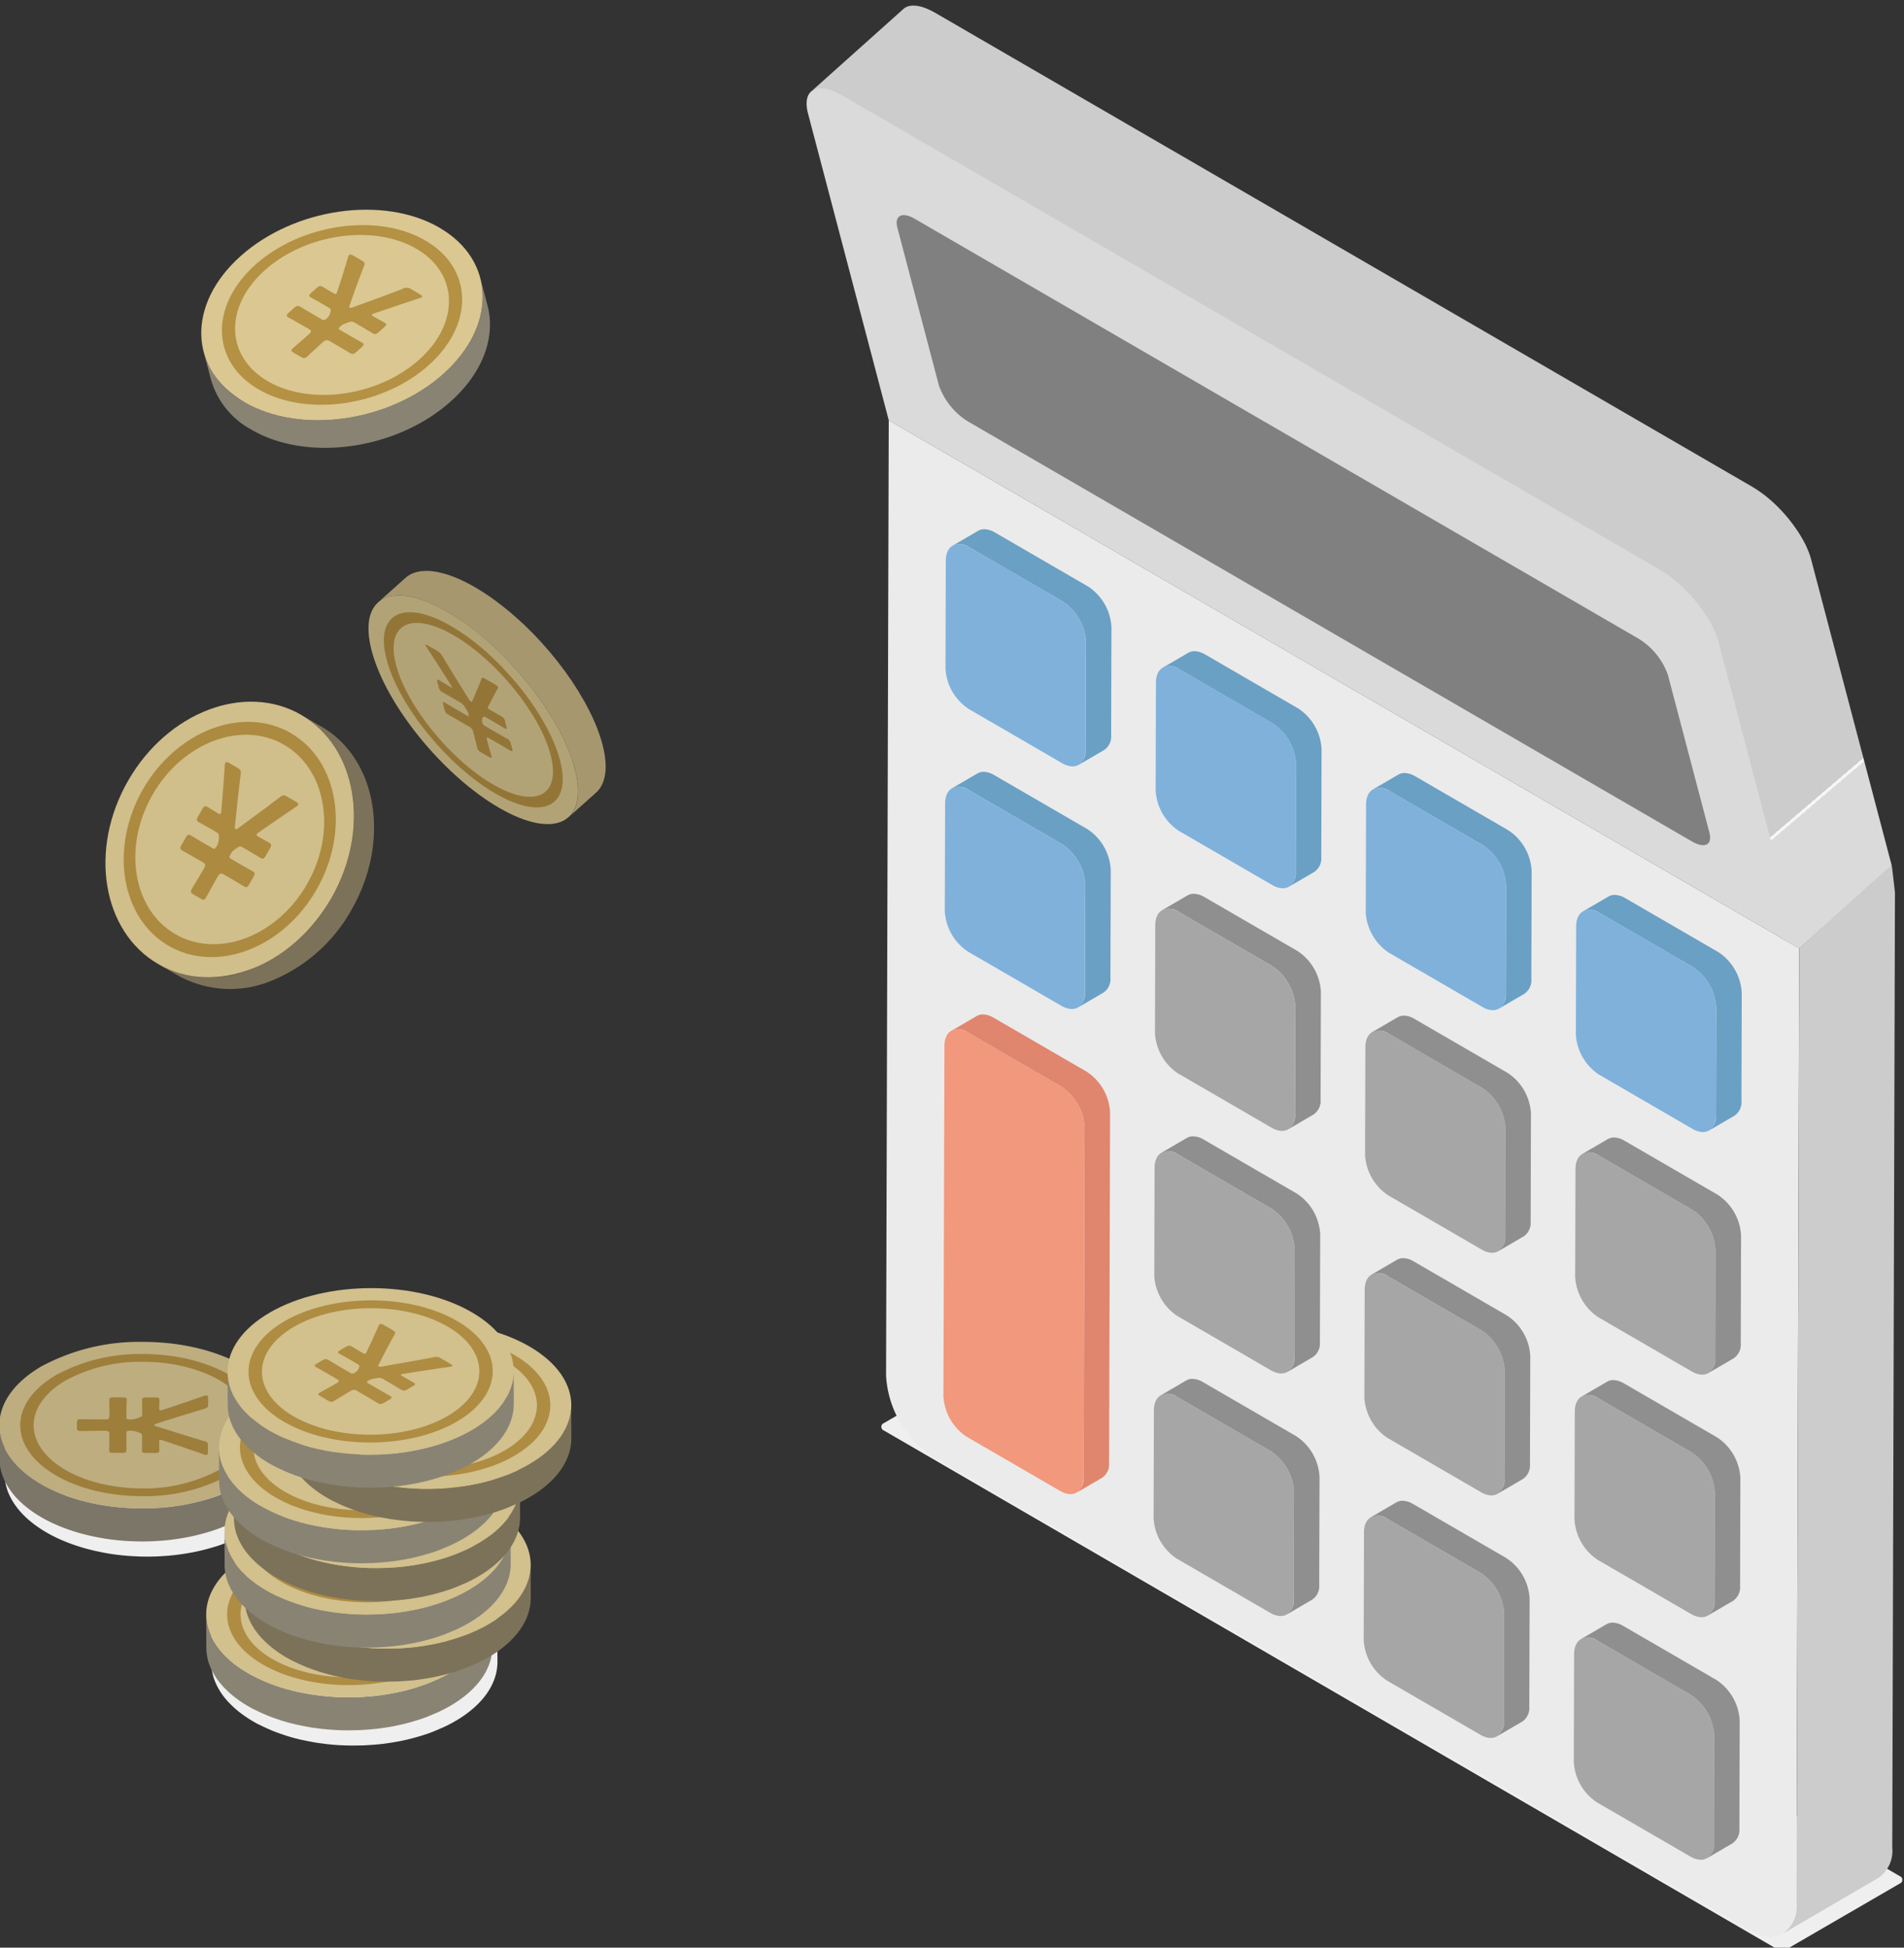 <svg xmlns="http://www.w3.org/2000/svg" xmlns:xlink="http://www.w3.org/1999/xlink" width="221" height="226" viewBox="0 0 221 226">
  <rect x="0" y="0" width="221" height="226" fill="#333333" stroke="none"/>
  <defs>
    <clipPath id="clip-path">
      <rect id="矩形_16357" data-name="矩形 16357" width="221" height="226" transform="translate(0.04 -0.234)" fill="none"/>
    </clipPath>
    <clipPath id="clip-path-3">
      <rect id="矩形_16328" data-name="矩形 16328" width="118.513" height="68.781" fill="none"/>
    </clipPath>
    <clipPath id="clip-path-5">
      <path id="路径_56075" data-name="路径 56075" d="M14.524,0h.06c.071,0,.144.008.219.016l.033.005a.206.206,0,0,1,.028,0c.06.006.117.014.18.025.089.016.181.036.275.059l.018.005.014,0c.093.025.188.052.288.084.054.018.111.042.167.061l.128.048c.033.012.065.022.1.036.079.032.163.075.245.11s.161.071.245.113c.021.011.038.016.062.029.16.08.326.168.493.267l94.841,55a11.562,11.562,0,0,1,1,.661c.075.054.146.105.22.161s.138.1.207.152c.2.157.4.323.6.494.051.044.1.092.152.137.025.022.051.046.077.068.072.064.142.126.213.194.124.115.246.233.369.352s.219.22.327.332l.074.078.046.049.179.191c.092.1.183.2.272.3s.174.2.257.3.157.186.232.279l.01.012a.021.021,0,0,0,0,.007c.079.1.157.2.234.294s.151.2.225.3.145.2.217.3c.06.083.117.168.176.252l.01.013a.428.428,0,0,0,.027.039l.207.309c.067.106.135.213.2.318s.137.226.2.338c.029.049.055.1.082.147.01.016.018.032.027.049.03.053.06.106.089.159.07.128.136.256.2.383.073.144.142.29.2.433.018.04.032.08.05.121l.04.1c.046.109.094.219.134.328a7.083,7.083,0,0,1,.233.729L128.072,99.8,117.33,109.4,14.132,46.193S3.253,9.665,3.244,9.667a2.715,2.715,0,0,0-.339.127,1.27,1.27,0,0,0-.273.186L13.374.373c.019-.017.042-.035.063-.051A1.3,1.3,0,0,1,13.568.23c.023-.015.05-.027.074-.039l.033-.017a.372.372,0,0,1,.036-.019,1.335,1.335,0,0,1,.152-.059c.04-.014.084-.025.126-.036A.168.168,0,0,0,14.01.053a.106.106,0,0,1,.014,0c.055-.012.113-.023.173-.031S14.318,0,14.382,0h.027l.1,0Z" transform="translate(-2.632)" fill="none"/>
    </clipPath>
    <linearGradient id="linear-gradient" x1="0.11" y1="-0.524" x2="0.113" y2="-0.524" gradientUnits="objectBoundingBox">
      <stop offset="0" stop-color="#dadada"/>
      <stop offset="0.027" stop-color="#f6f6f6"/>
      <stop offset="0.695" stop-color="#f6f6f6"/>
      <stop offset="0.728" stop-color="#ccc"/>
      <stop offset="1" stop-color="#ccc"/>
    </linearGradient>
    <clipPath id="clip-path-7">
      <path id="路径_56081" data-name="路径 56081" d="M44.744,220l10.837,6.285a6.008,6.008,0,0,1,2.7,4.7L58.249,243.5a1.906,1.906,0,0,1-.791,1.744l-2.963,1.728a1.908,1.908,0,0,0,.792-1.743l.035-12.51a6.015,6.015,0,0,0-2.7-4.7l-10.839-6.286a1.9,1.9,0,0,0-1.926-.185l2.963-1.729a1.406,1.406,0,0,1,.718-.186,2.445,2.445,0,0,1,1.208.37" transform="translate(-39.855 -219.63)" fill="none"/>
    </clipPath>
    <linearGradient id="linear-gradient-2" x1="-0.349" y1="-3.162" x2="-0.335" y2="-3.162" gradientUnits="objectBoundingBox">
      <stop offset="0" stop-color="#6aa0c4"/>
      <stop offset="0.04" stop-color="#95c3f0"/>
      <stop offset="0.46" stop-color="#95c3f0"/>
      <stop offset="0.52" stop-color="#6aa0c4"/>
      <stop offset="1" stop-color="#6aa0c4"/>
    </linearGradient>
    <clipPath id="clip-path-9">
      <path id="路径_56086" data-name="路径 56086" d="M96.887,189.892l10.845,6.289a6.005,6.005,0,0,1,2.7,4.7l-.036,12.509a1.911,1.911,0,0,1-.791,1.748l-2.963,1.73a1.912,1.912,0,0,0,.791-1.749l.036-12.508a6,6,0,0,0-2.7-4.7l-10.844-6.29A1.9,1.9,0,0,0,92,191.44l2.964-1.729a1.4,1.4,0,0,1,.716-.186,2.433,2.433,0,0,1,1.2.367" transform="translate(-92.005 -189.525)" fill="none"/>
    </clipPath>
    <linearGradient id="linear-gradient-3" x1="-1.093" y1="-3.639" x2="-1.079" y2="-3.639" xlink:href="#linear-gradient-2"/>
    <clipPath id="clip-path-11">
      <path id="路径_56090" data-name="路径 56090" d="M45.255,399.746l10.838,6.285a6.015,6.015,0,0,1,2.7,4.7l-.035,12.508a1.9,1.9,0,0,1-.793,1.742q-1.484.864-2.964,1.73a1.906,1.906,0,0,0,.794-1.742l.036-12.508a6.016,6.016,0,0,0-2.7-4.7l-10.838-6.286a1.9,1.9,0,0,0-1.925-.186l2.962-1.728a1.405,1.405,0,0,1,.719-.186,2.439,2.439,0,0,1,1.208.37" transform="translate(-40.366 -399.376)" fill="none"/>
    </clipPath>
    <linearGradient id="linear-gradient-4" x1="-0.357" y1="-0.32" x2="-0.343" y2="-0.32" gradientUnits="objectBoundingBox">
      <stop offset="0" stop-color="#8f8f8f"/>
      <stop offset="0.04" stop-color="#bbb"/>
      <stop offset="0.46" stop-color="#bbb"/>
      <stop offset="0.52" stop-color="#8f8f8f"/>
      <stop offset="1" stop-color="#8f8f8f"/>
    </linearGradient>
    <clipPath id="clip-path-12">
      <path id="路径_56091" data-name="路径 56091" d="M45.084,339.835l10.839,6.284a6,6,0,0,1,2.7,4.7l-.035,12.508a1.9,1.9,0,0,1-.794,1.742L54.833,366.8a1.906,1.906,0,0,0,.792-1.741l.036-12.509a6,6,0,0,0-2.7-4.7l-10.837-6.284a1.9,1.9,0,0,0-1.927-.187l2.962-1.73a1.407,1.407,0,0,1,.716-.185,2.445,2.445,0,0,1,1.212.373" transform="translate(-40.194 -339.462)" fill="none"/>
    </clipPath>
    <linearGradient id="linear-gradient-5" x1="-0.354" y1="-1.267" x2="-0.34" y2="-1.267" xlink:href="#linear-gradient-4"/>
    <clipPath id="clip-path-13">
      <path id="路径_56092" data-name="路径 56092" d="M44.915,279.926l10.838,6.285a6.014,6.014,0,0,1,2.7,4.7l-.035,12.509a1.906,1.906,0,0,1-.794,1.741l-2.964,1.729a1.9,1.9,0,0,0,.793-1.742l.035-12.509a6.006,6.006,0,0,0-2.7-4.7l-10.837-6.286a1.907,1.907,0,0,0-1.927-.185l2.963-1.728a1.406,1.406,0,0,1,.718-.186,2.435,2.435,0,0,1,1.208.371" transform="translate(-40.025 -279.555)" fill="none"/>
    </clipPath>
    <linearGradient id="linear-gradient-6" x1="-0.352" y1="-2.215" x2="-0.338" y2="-2.215" xlink:href="#linear-gradient-4"/>
    <clipPath id="clip-path-14">
      <path id="路径_56093" data-name="路径 56093" d="M97.4,369.639l10.844,6.288a6,6,0,0,1,2.7,4.7l-.036,12.509a1.908,1.908,0,0,1-.793,1.745l-2.963,1.729a1.908,1.908,0,0,0,.793-1.745l.035-12.509a5.992,5.992,0,0,0-2.7-4.7l-10.844-6.289a1.893,1.893,0,0,0-1.918-.182l2.962-1.73a1.4,1.4,0,0,1,.717-.185,2.429,2.429,0,0,1,1.2.368" transform="translate(-92.515 -369.271)" fill="none"/>
    </clipPath>
    <linearGradient id="linear-gradient-7" x1="-1.101" y1="-0.796" x2="-1.087" y2="-0.796" xlink:href="#linear-gradient-4"/>
    <clipPath id="clip-path-15">
      <path id="路径_56094" data-name="路径 56094" d="M97.229,309.727l10.844,6.288a5.992,5.992,0,0,1,2.7,4.7l-.036,12.509a1.911,1.911,0,0,1-.793,1.744l-2.964,1.73a1.911,1.911,0,0,0,.795-1.746l.035-12.509a5.987,5.987,0,0,0-2.7-4.7l-10.845-6.289a1.89,1.89,0,0,0-1.919-.183l2.962-1.73a1.4,1.4,0,0,1,.715-.186,2.441,2.441,0,0,1,1.207.37" transform="translate(-92.345 -309.357)" fill="none"/>
    </clipPath>
    <linearGradient id="linear-gradient-8" x1="-1.098" y1="-1.744" x2="-1.084" y2="-1.744" xlink:href="#linear-gradient-4"/>
    <clipPath id="clip-path-16">
      <path id="路径_56095" data-name="路径 56095" d="M97.06,249.819l10.844,6.289a5.993,5.993,0,0,1,2.7,4.7l-.035,12.509a1.906,1.906,0,0,1-.793,1.745l-2.964,1.731a1.912,1.912,0,0,0,.794-1.747l.036-12.508a6,6,0,0,0-2.7-4.7L94.1,251.55a1.892,1.892,0,0,0-1.92-.183l2.964-1.73a1.412,1.412,0,0,1,.717-.185,2.434,2.434,0,0,1,1.2.367" transform="translate(-92.177 -249.452)" fill="none"/>
    </clipPath>
    <linearGradient id="linear-gradient-9" x1="-1.096" y1="-2.691" x2="-1.082" y2="-2.691" xlink:href="#linear-gradient-4"/>
    <clipPath id="clip-path-17">
      <path id="路径_56096" data-name="路径 56096" d="M149.527,339.54l10.831,6.281a6.021,6.021,0,0,1,2.71,4.705l-.036,12.51a1.894,1.894,0,0,1-.792,1.738l-2.963,1.73a1.9,1.9,0,0,0,.792-1.74l.036-12.508a6.017,6.017,0,0,0-2.71-4.705l-10.831-6.281a1.9,1.9,0,0,0-1.926-.187l2.962-1.73a1.4,1.4,0,0,1,.715-.185,2.456,2.456,0,0,1,1.213.372" transform="translate(-144.637 -339.168)" fill="none"/>
    </clipPath>
    <linearGradient id="linear-gradient-10" x1="-1.844" y1="-1.272" x2="-1.83" y2="-1.272" xlink:href="#linear-gradient-4"/>
    <clipPath id="clip-path-18">
      <path id="路径_56097" data-name="路径 56097" d="M149.36,279.628l10.832,6.282a6,6,0,0,1,2.709,4.706l-.035,12.508a1.908,1.908,0,0,1-.793,1.74l-2.963,1.73a1.9,1.9,0,0,0,.792-1.741l.036-12.508a6.006,6.006,0,0,0-2.71-4.706L146.4,281.359a1.9,1.9,0,0,0-1.928-.189l2.963-1.73a1.394,1.394,0,0,1,.713-.184,2.467,2.467,0,0,1,1.216.372" transform="translate(-144.468 -279.256)" fill="none"/>
    </clipPath>
    <linearGradient id="linear-gradient-11" x1="-1.842" y1="-2.219" x2="-1.828" y2="-2.219" xlink:href="#linear-gradient-4"/>
    <clipPath id="clip-path-19">
      <path id="路径_56098" data-name="路径 56098" d="M149.188,219.722,160.02,226a6.017,6.017,0,0,1,2.709,4.705l-.035,12.509a1.9,1.9,0,0,1-.793,1.74l-2.963,1.729a1.9,1.9,0,0,0,.792-1.739l.036-12.51a6.017,6.017,0,0,0-2.71-4.7l-10.831-6.282a1.906,1.906,0,0,0-1.928-.186l2.964-1.73a1.4,1.4,0,0,1,.714-.184,2.45,2.45,0,0,1,1.213.372" transform="translate(-144.298 -219.35)" fill="none"/>
    </clipPath>
    <linearGradient id="linear-gradient-12" x1="-1.84" y1="-3.167" x2="-1.825" y2="-3.167" xlink:href="#linear-gradient-4"/>
    <clipPath id="clip-path-21">
      <path id="路径_56100" data-name="路径 56100" d="M149.018,159.8l10.831,6.281a6.022,6.022,0,0,1,2.71,4.706l-.035,12.508a1.905,1.905,0,0,1-.791,1.742l-2.963,1.729a1.9,1.9,0,0,0,.791-1.741l.035-12.51a6.018,6.018,0,0,0-2.709-4.7l-10.832-6.281a1.9,1.9,0,0,0-1.927-.187l2.963-1.73a1.4,1.4,0,0,1,.714-.185,2.459,2.459,0,0,1,1.213.372" transform="translate(-144.128 -159.423)" fill="none"/>
    </clipPath>
    <linearGradient id="linear-gradient-13" x1="-1.837" y1="-4.115" x2="-1.823" y2="-4.115" xlink:href="#linear-gradient-2"/>
    <clipPath id="clip-path-23">
      <path id="路径_56102" data-name="路径 56102" d="M201.511,249.522l10.844,6.288a6,6,0,0,1,2.7,4.7l-.115,40.657a1.909,1.909,0,0,1-.794,1.743l-2.963,1.73a1.91,1.91,0,0,0,.794-1.743l.113-40.656a5.992,5.992,0,0,0-2.7-4.7l-10.844-6.289a1.9,1.9,0,0,0-1.927-.186l2.963-1.73a1.4,1.4,0,0,1,.716-.185,2.45,2.45,0,0,1,1.212.372" transform="translate(-196.62 -249.15)" fill="none"/>
    </clipPath>
    <linearGradient id="linear-gradient-14" x1="-1.273" y1="-1.346" x2="-1.265" y2="-1.346" gradientUnits="objectBoundingBox">
      <stop offset="0" stop-color="#e0866e"/>
      <stop offset="0.036" stop-color="#ffa788"/>
      <stop offset="0.243" stop-color="#ffa788"/>
      <stop offset="0.272" stop-color="#e0866e"/>
      <stop offset="1" stop-color="#e0866e"/>
    </linearGradient>
    <clipPath id="clip-path-25">
      <path id="路径_56104" data-name="路径 56104" d="M201.34,189.612l10.843,6.289a6.006,6.006,0,0,1,2.7,4.7l-.036,12.507a1.9,1.9,0,0,1-.794,1.744l-2.963,1.73a1.908,1.908,0,0,0,.795-1.743l.035-12.508a6.015,6.015,0,0,0-2.7-4.7l-10.846-6.289a1.9,1.9,0,0,0-1.924-.186q1.48-.865,2.962-1.731a1.41,1.41,0,0,1,.717-.185,2.446,2.446,0,0,1,1.21.37" transform="translate(-196.451 -189.242)" fill="none"/>
    </clipPath>
    <linearGradient id="linear-gradient-15" x1="-2.583" y1="-3.643" x2="-2.569" y2="-3.643" xlink:href="#linear-gradient-2"/>
    <clipPath id="clip-path-27">
      <path id="路径_56106" data-name="路径 56106" d="M201.171,129.687l10.844,6.289a6.007,6.007,0,0,1,2.7,4.7l-.036,12.509a1.9,1.9,0,0,1-.792,1.744l-2.964,1.729a1.9,1.9,0,0,0,.792-1.744l.036-12.508a6.013,6.013,0,0,0-2.7-4.7l-10.844-6.289a1.9,1.9,0,0,0-1.926-.186q1.482-.864,2.963-1.73a1.411,1.411,0,0,1,.716-.184,2.451,2.451,0,0,1,1.21.37" transform="translate(-196.281 -129.317)" fill="none"/>
    </clipPath>
    <linearGradient id="linear-gradient-16" x1="-2.581" y1="-4.591" x2="-2.567" y2="-4.591" xlink:href="#linear-gradient-2"/>
    <clipPath id="clip-path-29">
      <rect id="矩形_16354" data-name="矩形 16354" width="57.231" height="45.076" fill="none"/>
    </clipPath>
    <clipPath id="clip-path-30">
      <rect id="矩形_16355" data-name="矩形 16355" width="33.241" height="23.152" fill="none"/>
    </clipPath>
  </defs>
  <g id="组_29745" data-name="组 29745" transform="translate(-0.04 0.234)">
    <g id="组_29349" data-name="组 29349" transform="translate(0 0)" clip-path="url(#clip-path)">
      <g id="组_29292" data-name="组 29292">
        <g id="组_29291" data-name="组 29291" clip-path="url(#clip-path)">
          <g id="组_29290" data-name="组 29290" transform="translate(102.338 157.221)" style="mix-blend-mode: multiply;isolation: isolate">
            <g id="组_29289" data-name="组 29289">
              <g id="组_29288" data-name="组 29288" clip-path="url(#clip-path-3)">
                <path id="路径_56072" data-name="路径 56072" d="M118.2,394.87a.464.464,0,0,0,0-.876L14.733,333.939a1.664,1.664,0,0,0-1.509,0L.312,341.425a.464.464,0,0,0,0,.877L103.78,402.357a1.665,1.665,0,0,0,1.509,0Z" transform="translate(0 -333.757)" fill="#f0efef"/>
              </g>
            </g>
          </g>
        </g>
      </g>
      <path id="路径_56073" data-name="路径 56073" d="M107.519,156.381l11.112-6.486L12.952,88.609,1.841,95.095Z" transform="translate(101.358 -46.563)" fill="#476fab"/>
      <g id="组_29294" data-name="组 29294">
        <g id="组_29293" data-name="组 29293" clip-path="url(#clip-path)">
          <path id="路径_56074" data-name="路径 56074" d="M25.912,102.414,25.6,213.251a12.027,12.027,0,0,0,5.4,9.4l94.841,55c2.98,1.728,5.424.322,5.434-3.118l.312-110.836Z" transform="translate(77.286 -53.882)" fill="#ebebeb"/>
        </g>
      </g>
      <g id="组_29296" data-name="组 29296" transform="translate(94.179 0.416)">
        <g id="组_29295" data-name="组 29295" clip-path="url(#clip-path-5)">
          <path id="路径_56636" data-name="路径 56636" d="M0,0,164.495.36l.364,166.408L.364,166.408Z" transform="translate(51.829 171.443) rotate(-130)" fill="url(#linear-gradient)"/>
        </g>
      </g>
      <g id="组_29298" data-name="组 29298">
        <g id="组_29297" data-name="组 29297" clip-path="url(#clip-path)">
          <path id="路径_56076" data-name="路径 56076" d="M29.816,21.313l94.841,55c2.979,1.728,6.036,5.5,6.793,8.371l9.361,35.556L35.132,58.956,25.77,23.4c-.757-2.875,1.06-3.818,4.046-2.086M36.14,36.631l4.819,18.3a8.123,8.123,0,0,0,3.4,4.18l84,48.715c1.489.865,2.4.4,2.024-1.036l-4.82-18.3a8.132,8.132,0,0,0-3.4-4.188l-84-48.715c-1.489-.864-2.4-.4-2.023,1.042" transform="translate(68.067 -10.424)" fill="#dadada"/>
          <path id="路径_56077" data-name="路径 56077" d="M49.816,52.19c-1.49-.864-2.4-.4-2.023,1.042l4.819,18.3a8.127,8.127,0,0,0,3.4,4.18l84,48.715c1.489.865,2.4.4,2.022-1.036l-4.818-18.3a8.134,8.134,0,0,0-3.4-4.188Z" transform="translate(56.414 -27.025)" fill="gray"/>
          <path id="路径_56078" data-name="路径 56078" d="M49.454,403.427c-1.489-.865-2.713-.163-2.72,1.556L46.7,417.491a6.019,6.019,0,0,0,2.7,4.7l10.839,6.285c1.489.864,2.713.164,2.719-1.557l.035-12.508a6.016,6.016,0,0,0-2.7-4.7Z" transform="translate(136.013 -213.277)" fill="#a6a6a6"/>
          <path id="路径_56079" data-name="路径 56079" d="M49.284,343.515c-1.49-.865-2.714-.17-2.72,1.557l-.035,12.509a6.018,6.018,0,0,0,2.7,4.7l10.838,6.284c1.489.864,2.715.163,2.719-1.556l.036-12.509a6,6,0,0,0-2.7-4.7Z" transform="translate(136.263 -181.513)" fill="#a6a6a6"/>
          <path id="路径_56080" data-name="路径 56080" d="M49.116,283.606c-1.489-.864-2.714-.162-2.718,1.557l-.036,12.51a6.01,6.01,0,0,0,2.7,4.7L59.9,308.659c1.49.863,2.715.163,2.72-1.558l.035-12.509a6.009,6.009,0,0,0-2.7-4.7Z" transform="translate(136.51 -149.751)" fill="#a6a6a6"/>
        </g>
      </g>
      <g id="组_29300" data-name="组 29300" transform="translate(183.78 103.602)">
        <g id="组_29299" data-name="组 29299" transform="translate(0)" clip-path="url(#clip-path-7)">
          <path id="路径_56637" data-name="路径 56637" d="M0,0,32.9.063l.057,29.607-32.9-.063Z" transform="translate(4.609 35.356) rotate(-120)" fill="url(#linear-gradient-2)"/>
        </g>
      </g>
      <g id="组_29302" data-name="组 29302">
        <g id="组_29301" data-name="组 29301" clip-path="url(#clip-path)">
          <path id="路径_56082" data-name="路径 56082" d="M48.944,223.68c-1.489-.864-2.713-.163-2.719,1.557l-.036,12.51a6.006,6.006,0,0,0,2.7,4.7l10.838,6.287c1.489.864,2.715.169,2.72-1.557l.035-12.51a6.017,6.017,0,0,0-2.7-4.7Z" transform="translate(136.762 -117.979)" fill="#7fb1db"/>
          <path id="路径_56083" data-name="路径 56083" d="M101.6,373.32c-1.483-.861-2.709-.159-2.713,1.561l-.035,12.509a6.013,6.013,0,0,0,2.7,4.7l10.844,6.288c1.49.865,2.709.159,2.713-1.561l.035-12.509a5.993,5.993,0,0,0-2.7-4.7Z" transform="translate(59.475 -197.316)" fill="#a6a6a6"/>
          <path id="路径_56084" data-name="路径 56084" d="M101.427,313.408c-1.482-.86-2.708-.166-2.713,1.561l-.035,12.51a6.01,6.01,0,0,0,2.7,4.7l10.844,6.289c1.49.864,2.709.159,2.714-1.561l.035-12.509a5.984,5.984,0,0,0-2.7-4.7Z" transform="translate(59.726 -165.551)" fill="#a6a6a6"/>
          <path id="路径_56085" data-name="路径 56085" d="M101.258,253.5c-1.483-.86-2.708-.159-2.714,1.561l-.035,12.508a6.015,6.015,0,0,0,2.7,4.7l10.845,6.289c1.489.864,2.708.159,2.713-1.561l.036-12.508a6.006,6.006,0,0,0-2.7-4.7Z" transform="translate(59.976 -133.792)" fill="#a6a6a6"/>
        </g>
      </g>
      <g id="组_29304" data-name="组 29304" transform="translate(159.394 89.458)">
        <g id="组_29303" data-name="组 29303" transform="translate(0)" clip-path="url(#clip-path-9)">
          <path id="路径_56638" data-name="路径 56638" d="M0,0,32.9.063l.057,29.6L.057,29.6Z" transform="translate(4.607 35.355) rotate(-120)" fill="url(#linear-gradient-3)"/>
        </g>
      </g>
      <g id="组_29306" data-name="组 29306">
        <g id="组_29305" data-name="组 29305" clip-path="url(#clip-path)">
          <path id="路径_56087" data-name="路径 56087" d="M101.09,193.574c-1.484-.86-2.709-.158-2.714,1.561l-.035,12.508a6,6,0,0,0,2.7,4.7l10.843,6.288c1.49.865,2.709.167,2.713-1.561l.036-12.508a6,6,0,0,0-2.7-4.7Z" transform="translate(60.224 -102.019)" fill="#7fb1db"/>
          <path id="路径_56088" data-name="路径 56088" d="M153.726,343.223c-1.5-.869-2.715-.163-2.72,1.557l-.035,12.508a6,6,0,0,0,2.7,4.7l10.831,6.281c1.5.868,2.722.166,2.726-1.553l.036-12.508a6.018,6.018,0,0,0-2.71-4.706Z" transform="translate(-17.032 -181.357)" fill="#a6a6a6"/>
          <path id="路径_56089" data-name="路径 56089" d="M153.558,283.311c-1.5-.868-2.714-.17-2.72,1.557l-.035,12.508a6,6,0,0,0,2.7,4.7l10.83,6.281c1.5.867,2.722.166,2.727-1.554L167.1,294.3a6.006,6.006,0,0,0-2.71-4.706Z" transform="translate(-16.784 -149.592)" fill="#a6a6a6"/>
        </g>
      </g>
      <g id="组_29308" data-name="组 29308" transform="translate(183.542 188.05)">
        <g id="组_29307" data-name="组 29307" transform="translate(0)" clip-path="url(#clip-path-11)">
          <path id="路径_56639" data-name="路径 56639" d="M0,0,32.9.063l.057,29.6L.057,29.6Z" transform="translate(4.608 35.354) rotate(-120)" fill="url(#linear-gradient-4)"/>
        </g>
      </g>
      <g id="组_29310" data-name="组 29310" transform="translate(183.62 159.901)">
        <g id="组_29309" data-name="组 29309" clip-path="url(#clip-path-12)">
          <path id="路径_56640" data-name="路径 56640" d="M0,0,32.9.063l.057,29.606-32.9-.063Z" transform="translate(4.609 35.356) rotate(-120)" fill="url(#linear-gradient-5)"/>
        </g>
      </g>
      <g id="组_29312" data-name="组 29312" transform="translate(183.7 131.756)">
        <g id="组_29311" data-name="组 29311" transform="translate(0)" clip-path="url(#clip-path-13)">
          <path id="路径_56641" data-name="路径 56641" d="M0,0,32.9.063l.057,29.605-32.9-.063Z" transform="translate(4.609 35.354) rotate(-120)" fill="url(#linear-gradient-6)"/>
        </g>
      </g>
      <g id="组_29314" data-name="组 29314" transform="translate(159.157 173.906)">
        <g id="组_29313" data-name="组 29313" transform="translate(0)" clip-path="url(#clip-path-14)">
          <path id="路径_56642" data-name="路径 56642" d="M0,0,32.892.063l.057,29.6L.057,29.6Z" transform="translate(4.606 35.351) rotate(-120)" fill="url(#linear-gradient-7)"/>
        </g>
      </g>
      <g id="组_29316" data-name="组 29316" transform="translate(159.234 145.757)">
        <g id="组_29315" data-name="组 29315" transform="translate(0)" clip-path="url(#clip-path-15)">
          <path id="路径_56643" data-name="路径 56643" d="M0,0,32.9.063l.057,29.6L.057,29.6Z" transform="translate(4.607 35.355) rotate(-120)" fill="url(#linear-gradient-8)"/>
        </g>
      </g>
      <g id="组_29318" data-name="组 29318" transform="translate(159.313 117.613)">
        <g id="组_29317" data-name="组 29317" transform="translate(0)" clip-path="url(#clip-path-16)">
          <path id="路径_56644" data-name="路径 56644" d="M0,0,32.894.063l.057,29.6L.057,29.6Z" transform="translate(4.607 35.353) rotate(-120)" fill="url(#linear-gradient-9)"/>
        </g>
      </g>
      <g id="组_29320" data-name="组 29320" transform="translate(134.769 159.763)">
        <g id="组_29319" data-name="组 29319" transform="translate(0)" clip-path="url(#clip-path-17)">
          <path id="路径_56645" data-name="路径 56645" d="M0,0,32.9.063l.057,29.605-32.9-.063Z" transform="translate(4.609 35.354) rotate(-120)" fill="url(#linear-gradient-10)"/>
        </g>
      </g>
      <g id="组_29322" data-name="组 29322" transform="translate(134.845 131.615)">
        <g id="组_29321" data-name="组 29321" transform="translate(0)" clip-path="url(#clip-path-18)">
          <path id="路径_56646" data-name="路径 56646" d="M0,0,32.9.063l.057,29.609-32.9-.063Z" transform="translate(4.609 35.358) rotate(-120)" fill="url(#linear-gradient-11)"/>
        </g>
      </g>
      <g id="组_29324" data-name="组 29324" transform="translate(134.926 103.471)">
        <g id="组_29323" data-name="组 29323" transform="translate(0)" clip-path="url(#clip-path-19)">
          <path id="路径_56647" data-name="路径 56647" d="M0,0,32.9.063l.057,29.606-32.9-.063Z" transform="translate(4.609 35.355) rotate(-120)" fill="url(#linear-gradient-12)"/>
        </g>
      </g>
      <g id="组_29326" data-name="组 29326">
        <g id="组_29325" data-name="组 29325" clip-path="url(#clip-path)">
          <path id="路径_56099" data-name="路径 56099" d="M153.387,223.4c-1.5-.867-2.717-.163-2.72,1.557l-.035,12.509a6,6,0,0,0,2.7,4.7l10.83,6.282c1.5.867,2.723.166,2.728-1.552l.036-12.51a6.019,6.019,0,0,0-2.71-4.7Z" transform="translate(-16.533 -117.83)" fill="#a6a6a6"/>
        </g>
      </g>
      <g id="组_29328" data-name="组 29328" transform="translate(135.006 75.316)">
        <g id="组_29327" data-name="组 29327" clip-path="url(#clip-path-21)">
          <path id="路径_56648" data-name="路径 56648" d="M0,0,32.9.063l.057,29.606-32.9-.063Z" transform="translate(4.609 35.356) rotate(-120)" fill="url(#linear-gradient-13)"/>
        </g>
      </g>
      <g id="组_29330" data-name="组 29330">
        <g id="组_29329" data-name="组 29329" clip-path="url(#clip-path)">
          <path id="路径_56101" data-name="路径 56101" d="M153.217,163.476c-1.5-.868-2.716-.163-2.72,1.556l-.035,12.508a5.988,5.988,0,0,0,2.7,4.7L164,188.525c1.5.867,2.722.173,2.727-1.552l.036-12.51a6.018,6.018,0,0,0-2.71-4.7Z" transform="translate(-16.284 -86.059)" fill="#7fb1db"/>
        </g>
      </g>
      <g id="组_29332" data-name="组 29332" transform="translate(110.454 117.471)">
        <g id="组_29331" data-name="组 29331" clip-path="url(#clip-path-23)">
          <path id="路径_56649" data-name="路径 56649" d="M0,0,57.248.11l.084,43.634L.084,43.634Z" transform="translate(4.609 63.505) rotate(-120)" fill="url(#linear-gradient-14)"/>
        </g>
      </g>
      <g id="组_29334" data-name="组 29334">
        <g id="组_29333" data-name="组 29333" clip-path="url(#clip-path)">
          <path id="路径_56103" data-name="路径 56103" d="M205.792,253.2c-1.489-.864-2.716-.171-2.719,1.557l-.116,40.656a6.013,6.013,0,0,0,2.7,4.7l10.846,6.288c1.482.862,2.707.16,2.712-1.56l.114-40.656a5.991,5.991,0,0,0-2.7-4.7Z" transform="translate(-93.411 -133.631)" fill="#f2987c"/>
        </g>
      </g>
      <g id="组_29336" data-name="组 29336" transform="translate(110.535 89.325)">
        <g id="组_29335" data-name="组 29335" transform="translate(0)" clip-path="url(#clip-path-25)">
          <path id="路径_56650" data-name="路径 56650" d="M0,0,32.9.063l.057,29.606-32.9-.063Z" transform="translate(4.609 35.357) rotate(-120)" fill="url(#linear-gradient-15)"/>
        </g>
      </g>
      <g id="组_29338" data-name="组 29338">
        <g id="组_29337" data-name="组 29337" clip-path="url(#clip-path)">
          <path id="路径_56105" data-name="路径 56105" d="M205.539,193.3c-1.489-.865-2.713-.163-2.719,1.556l-.036,12.508a6.017,6.017,0,0,0,2.7,4.7l10.844,6.289c1.483.86,2.709.158,2.714-1.561l.035-12.508a6.017,6.017,0,0,0-2.7-4.7Z" transform="translate(-93.08 -101.87)" fill="#7fb1db"/>
        </g>
      </g>
      <g id="组_29340" data-name="组 29340" transform="translate(110.614 61.171)">
        <g id="组_29339" data-name="组 29339" transform="translate(0)" clip-path="url(#clip-path-27)">
          <path id="路径_56651" data-name="路径 56651" d="M0,0,32.9.063l.057,29.607-32.9-.063Z" transform="translate(4.609 35.357) rotate(-120)" fill="url(#linear-gradient-16)"/>
        </g>
      </g>
      <g id="组_29348" data-name="组 29348">
        <g id="组_29347" data-name="组 29347" clip-path="url(#clip-path)">
          <path id="路径_56107" data-name="路径 56107" d="M205.371,133.369c-1.491-.864-2.715-.163-2.72,1.557l-.035,12.508a6,6,0,0,0,2.7,4.7l10.845,6.29c1.482.859,2.708.167,2.712-1.561l.036-12.508a6.013,6.013,0,0,0-2.7-4.7Z" transform="translate(-92.831 -70.098)" fill="#7fb1db"/>
          <path id="路径_56108" data-name="路径 56108" d="M3.428,332.853,3.74,222.126v-.11s10.7-9.787,10.742-9.605.37,3.121.37,3.121L14.54,326.366a3.812,3.812,0,0,1-1.588,3.488L1.841,336.341a3.819,3.819,0,0,0,1.587-3.488" transform="translate(205.138 -112.199)" fill="#ccc"/>
          <g id="组_29343" data-name="组 29343" transform="translate(0.551 157.241)" style="mix-blend-mode: multiply;isolation: isolate">
            <g id="组_29342" data-name="组 29342" transform="translate(0)">
              <g id="组_29341" data-name="组 29341" clip-path="url(#clip-path-29)">
                <path id="路径_56109" data-name="路径 56109" d="M404.822,336.632A23.905,23.905,0,0,1,416.6,333.8c9.175,0,16.588,4.323,16.558,9.657l.011,3.839c-.015,2.663-1.886,5.076-4.9,6.823-.346.2-.711.389-1.086.572l-.158.077c-.361.171-.736.333-1.122.487l-.214.083c-.095.037-.187.077-.285.112-.306.113-.621.219-.941.321-.05.015-.1.029-.15.044-.379.117-.768.225-1.163.325-.1.025-.2.052-.3.076-.391.094-.786.182-1.19.258-.047.009-.095.016-.142.024l-.229.039c-.437.077-.879.143-1.33.2-.051.007-.1.014-.154.02-.477.056-.962.1-1.452.128-.1.008-.2.014-.3.018s-.218.016-.328.02q-.608.026-1.227.026c-.338,0-.672-.007-1-.019l-.3-.014c-.239-.011-.476-.024-.712-.04l-.314-.024c-.258-.021-.514-.046-.768-.073l-.2-.021q-.467-.055-.925-.125l-.076-.01c-.081-.013-.161-.029-.243-.043-.188-.032-.376-.063-.561-.1-.118-.022-.234-.046-.351-.07-.176-.035-.352-.074-.526-.112l-.334-.077c-.189-.045-.374-.094-.559-.142-.09-.023-.181-.046-.27-.071q-.4-.111-.789-.235c-.064-.02-.128-.042-.191-.063-.2-.065-.394-.131-.587-.2-.094-.033-.185-.069-.277-.1-.163-.061-.322-.123-.48-.187-.095-.038-.188-.077-.282-.116-.155-.066-.308-.134-.459-.2-.086-.039-.174-.079-.259-.119-.178-.085-.352-.171-.523-.26-.045-.023-.092-.045-.137-.068l-.015-.009c-.3-.16-.593-.328-.874-.5l-.151-.092q-.4-.255-.776-.527l-.143-.106c-.248-.186-.486-.376-.711-.572-.029-.025-.056-.051-.085-.077-.218-.195-.426-.394-.62-.6-.013-.014-.029-.027-.042-.041l-.016-.019c-.144-.153-.278-.309-.407-.467-.036-.044-.07-.091-.106-.137-.091-.117-.18-.234-.263-.354-.041-.059-.08-.117-.119-.177-.074-.111-.144-.223-.21-.337-.035-.059-.07-.117-.1-.178-.071-.127-.135-.256-.2-.386-.017-.036-.038-.07-.054-.105,0-.009-.007-.02-.012-.03-.078-.175-.148-.352-.209-.531-.013-.038-.023-.077-.034-.116-.046-.141-.086-.285-.121-.428-.015-.063-.027-.126-.04-.188q-.039-.187-.065-.374c-.009-.066-.018-.132-.024-.2-.014-.133-.022-.268-.026-.4,0-.043-.008-.085-.008-.128l-.009-3.3v-.627c.014-2.664,1.885-5.075,4.9-6.822m-4.734,8.2c0-.02-.008-.039-.013-.06,0,.02.008.039.013.06m-.1-.564c0-.016,0-.034-.007-.051,0,.017,0,.034.006.051Z" transform="translate(-399.925 -333.799)" fill="#f0efef"/>
                <path id="路径_56110" data-name="路径 56110" d="M348.64,390.309c-.071-2.537,1.562-5.091,4.9-7.029,6.507-3.775,17.027-3.778,23.484-.008,3.218,1.878,4.821,4.338,4.819,6.8,0-.008,0-.015,0-.023l.011,3.839c.007,2.491-1.63,4.986-4.907,6.887-.426.246-.87.475-1.326.689-.162.076-.333.14-.5.213-.3.131-.6.262-.916.38-.04.015-.077.034-.116.048-.356.132-.721.251-1.089.366-.079.024-.159.047-.239.07-.4.119-.8.229-1.216.328-.051.012-.1.026-.148.037q-.52.122-1.05.224c-.1.019-.2.034-.305.052l-.278.047c-.464.077-.93.146-1.4.2l-.025,0c-.461.051-.925.088-1.391.116-.1.007-.2.014-.3.019-.084,0-.169.011-.253.015-.275.012-.55.012-.825.015-.156,0-.311.009-.466.008-.5,0-1-.014-1.5-.041l-.07,0q-.714-.042-1.42-.119c-.152-.016-.3-.039-.455-.059-.261-.033-.522-.062-.781-.1-.063-.01-.125-.026-.188-.036-.436-.072-.866-.157-1.292-.25-.13-.028-.263-.049-.393-.079q-.826-.192-1.62-.441c-.14-.044-.274-.1-.413-.142-.386-.129-.768-.263-1.14-.412-.18-.072-.355-.15-.53-.227-.321-.139-.635-.284-.941-.439-.09-.045-.189-.083-.278-.129q-.315-.166-.619-.343c-.254-.149-.493-.3-.727-.456-.064-.042-.125-.085-.187-.127-.189-.13-.371-.262-.546-.4-.04-.031-.082-.061-.121-.092-.207-.162-.4-.328-.592-.5-.041-.037-.08-.076-.12-.113q-.225-.209-.429-.421c-.025-.027-.055-.052-.08-.078s-.032-.038-.05-.057c-.12-.129-.233-.26-.34-.391-.026-.031-.054-.06-.079-.092-.13-.161-.25-.325-.363-.489-.031-.046-.058-.091-.088-.137-.08-.122-.156-.243-.227-.366-.034-.059-.065-.117-.1-.176-.062-.115-.12-.23-.175-.346-.017-.035-.038-.071-.055-.108-.009-.021-.015-.042-.023-.063q-.111-.25-.2-.5c0-.01-.008-.021-.012-.031-.06-.18-.109-.361-.152-.542-.012-.051-.022-.1-.032-.155-.028-.134-.051-.269-.068-.4-.007-.055-.016-.111-.022-.167-.016-.155-.025-.31-.029-.466,0-.023,0-.046,0-.069v-.038l-.011-3.839c0,.035,0,.071,0,.106,0,.013,0,.024,0,.037m28.892,6.266c.086-.055.165-.111.247-.166-.083.055-.162.112-.247.166m.555-.374c.091-.065.174-.131.261-.2-.087.064-.17.131-.261.2m.517-.387c.084-.066.162-.135.242-.2-.08.066-.158.135-.242.2m.479-.4c.077-.068.147-.137.221-.2-.073.068-.144.137-.221.2m.64-.616c-.066.07-.13.139-.2.208.069-.069.133-.138.2-.208m2.114-4.46c0,.066,0,.132-.01.2.006-.066.007-.132.01-.2m-.042.463c-.008.067-.014.133-.026.2.011-.066.017-.132.026-.2m-.08.463c-.014.066-.026.134-.043.2.017-.066.029-.134.043-.2m-.117.459c-.02.068-.037.135-.06.2.023-.067.04-.134.06-.2m-.155.455c-.026.069-.049.137-.078.2.029-.068.052-.136.078-.2m-.193.453c-.031.068-.061.137-.1.2.035-.067.065-.136.1-.2m-.232.448c-.037.068-.073.136-.114.2.041-.067.077-.136.114-.2m-.266.438c-.045.069-.088.138-.136.207.048-.069.091-.139.136-.207m-.3.43c-.053.07-.1.142-.159.212.055-.07.105-.141.159-.212m-.344.429c-.06.07-.117.14-.18.21.063-.07.12-.14.18-.21m-4.493,3.248h0c-.158.074-.325.137-.486.207l.015-.006c.155-.068.316-.129.469-.2m-2.152.846c-.154.051-.3.109-.459.157h0c.155-.049.3-.106.456-.157m-.724.235-.035.009.034-.009Zm-2.688.634c.449-.08.9-.169,1.334-.271h0c-.442.1-.891.193-1.344.274h.006m-3.094.367c.172-.011.344-.03.516-.044-.174.015-.347.033-.522.044h.005m-.327.019h0c-.127.007-.256.006-.384.011.127,0,.254,0,.381-.011m-2.352.016c-.227-.007-.456-.006-.682-.019h0c.225.013.453.012.68.019m-.809-.029h.01c-.46-.028-.92-.065-1.376-.116h0c.451.048.906.086,1.361.114m-4.154-.575c-.107-.023-.216-.04-.321-.065h0c.1.024.212.043.318.064m-1.939-.505c-.024-.007-.046-.017-.07-.024.023.008.046.017.07.024Zm-1.55-.552c-.061-.024-.12-.053-.181-.078.059.025.118.053.178.077h0M352,395.97h0c-.045-.034-.092-.068-.136-.1l0,0c.043.033.088.066.132.1M350.69,394.8l-.1-.107.008.009c.03.033.062.066.094.1m-.428-.482c.007.008.014.015.02.023-.036-.044-.076-.088-.111-.132l.01.014c.026.032.055.063.081.1m-.841-1.235-.014-.026,0,0a.249.249,0,0,0,.013.023m-.2-.384h0c-.026-.056-.053-.113-.077-.17l.005.014c.023.053.048.1.072.156m-.277-.679c.008.023.019.046.026.068-.011-.033-.026-.067-.037-.1,0,.005,0,.012.006.018l.005.014m-.189-.705v0Zm-.073-.428c-.008-.057-.014-.114-.02-.172,0,.007,0,.015,0,.022.006.049.012.1.019.149" transform="translate(-324.626 -358.531)" fill="#f0efef"/>
              </g>
            </g>
          </g>
          <path id="路径_56111" data-name="路径 56111" d="M401.472,356.233c-.046-.142-.087-.285-.121-.428-.015-.062-.027-.125-.04-.188q-.039-.186-.065-.374c-.009-.066-.018-.132-.025-.2-.014-.134-.022-.268-.026-.4,0-.042-.007-.084-.008-.126l-.009-3.3,0-.627c0,.069.006.136.008.2,0,.139.012.278.026.415.007.064.015.129.024.194.017.126.039.252.065.378.013.062.025.124.04.186.034.144.075.286.121.427.012.039.022.078.035.117q.091.268.208.53c.021.048.047.1.069.143.06.126.123.253.192.378.033.06.068.119.1.179q.1.171.211.339c.038.058.077.116.117.173.086.122.176.242.269.362.034.043.065.085.1.128q.2.24.412.472c.016.017.035.034.051.052q.3.312.63.608c.025.023.05.047.076.07.227.2.468.391.718.578.044.033.087.066.132.1q.377.275.787.533c.045.029.092.057.139.085.284.176.579.346.884.508.04.021.081.04.122.061.183.095.368.187.557.277l.241.11c.158.071.317.142.479.211.088.037.176.074.266.11.166.067.333.132.5.2.086.032.171.065.257.1.205.073.414.145.625.214l.154.051q.392.125.8.237c.082.023.166.044.25.066.191.051.384.1.58.148l.324.074c.177.039.355.078.536.114.114.023.229.047.345.068.188.035.377.068.567.1.1.017.209.035.314.051.306.046.615.089.927.125l.2.02c.256.028.513.054.773.074.1.009.209.017.312.024q.354.025.713.041l.3.013c.333.011.667.019,1,.019.525,0,1.043-.018,1.556-.046.1,0,.2-.011.3-.018.491-.031.976-.073,1.452-.129.051-.006.1-.014.153-.02q.676-.083,1.331-.2l.229-.039c.455-.084.9-.18,1.338-.284l.284-.072c.4-.1.8-.211,1.182-.331l.137-.041c.422-.134.831-.28,1.23-.434l.213-.083c.385-.154.761-.316,1.122-.487l.157-.078c.375-.182.74-.372,1.086-.572,3.013-1.747,4.884-4.159,4.9-6.822l.011,3.839c-.015,2.663-1.886,5.075-4.9,6.822-.346.2-.711.39-1.086.572-.053.026-.1.052-.157.077-.362.172-.737.334-1.123.488l-.213.083c-.1.037-.188.076-.285.112-.307.113-.622.219-.941.321l-.15.044c-.379.117-.768.225-1.163.326-.1.025-.2.052-.3.075-.391.095-.786.183-1.19.259l-.142.024-.229.039q-.654.115-1.329.2c-.051.006-.1.015-.154.02-.476.056-.962.1-1.451.129-.1.007-.2.013-.3.018s-.218.016-.328.02q-.608.025-1.228.026c-.337,0-.672-.008-1-.019l-.3-.013q-.359-.016-.712-.041l-.315-.024c-.258-.021-.514-.046-.767-.074l-.2-.021q-.467-.054-.924-.125l-.076-.01c-.082-.013-.162-.029-.243-.043-.188-.031-.376-.063-.561-.1-.117-.022-.234-.046-.35-.069-.177-.036-.353-.074-.527-.113-.112-.025-.224-.05-.335-.077-.188-.045-.374-.093-.558-.142-.09-.023-.181-.046-.269-.07-.268-.074-.53-.152-.789-.234-.065-.02-.127-.043-.192-.064-.2-.065-.394-.131-.587-.2-.094-.033-.186-.069-.278-.1-.162-.061-.322-.123-.48-.188-.094-.038-.188-.077-.282-.116-.155-.066-.308-.134-.458-.2l-.26-.118c-.178-.085-.352-.172-.523-.26-.045-.024-.093-.045-.137-.068l-.015-.009c-.3-.16-.593-.328-.874-.5l-.152-.092c-.269-.17-.527-.345-.775-.527-.048-.035-.1-.07-.143-.106-.248-.186-.486-.376-.711-.572l-.084-.077c-.218-.2-.426-.394-.619-.6l-.043-.04-.016-.019c-.143-.153-.278-.309-.408-.467-.036-.045-.07-.092-.1-.137-.092-.117-.18-.234-.264-.354-.041-.058-.08-.117-.119-.177q-.109-.166-.21-.337c-.035-.059-.07-.117-.1-.178-.071-.127-.135-.256-.2-.386-.017-.036-.038-.07-.054-.106a.223.223,0,0,1-.011-.029c-.078-.175-.149-.352-.209-.531-.013-.039-.023-.077-.035-.116" transform="translate(-401.213 -185.46)" fill="#898374"/>
          <path id="路径_56112" data-name="路径 56112" d="M406.1,332.873c-3.011,1.747-4.882,4.158-4.9,6.822-.03,5.335,7.384,9.658,16.559,9.658a23.892,23.892,0,0,0,11.773-2.833c3.013-1.747,4.884-4.159,4.9-6.822.03-5.334-7.383-9.657-16.559-9.657a23.9,23.9,0,0,0-11.774,2.833" transform="translate(-401.237 -174.565)" fill="#d2c08d"/>
          <path id="路径_56113" data-name="路径 56113" d="M410.577,335.462a20.389,20.389,0,0,1,10.046-2.422c7.825,0,14.164,3.7,14.142,8.247-.014,2.271-1.615,4.331-4.19,5.824a20.4,20.4,0,0,1-10.046,2.421c-7.821,0-14.164-3.7-14.142-8.247.014-2.271,1.616-4.331,4.189-5.824m9.958,13.168a18.148,18.148,0,0,0,8.944-2.155c2.294-1.331,3.72-3.167,3.731-5.191.027-4.047-5.625-7.341-12.592-7.342a18.148,18.148,0,0,0-8.941,2.155c-2.293,1.33-3.718,3.166-3.73,5.189-.027,4.047,5.621,7.345,12.588,7.344" transform="translate(-403.997 -176.156)" fill="#ae8c41"/>
          <path id="路径_56114" data-name="路径 56114" d="M420.529,346.068a.807.807,0,0,1,.382-.059c.254,0,1.571.024,2.623.023a1.145,1.145,0,0,0,.525-.07c.094-.054.122-.148.123-.305l0-.872c0-.365-.018-.85-.013-1.013,0-.119.026-.192.1-.235a1.18,1.18,0,0,1,.52-.063h.776c.5,0,.623.037.625.3,0,.163-.029.65-.031,1.014l-.006,1.011c0,.2.066.239.409.239a2.041,2.041,0,0,0,.773-.115l.217-.074a1.638,1.638,0,0,0,.274-.114c.13-.076.16-.161.161-.337l0-.6c0-.35-.017-.851-.016-1.011,0-.12.027-.193.1-.237a1.165,1.165,0,0,1,.521-.065h.776c.493,0,.623.037.621.3,0,.16-.026.637-.028,1,0,.139.04.2.148.2a.591.591,0,0,0,.217-.047l.949-.313c1.248-.412,2.519-.851,3.812-1.3a1.316,1.316,0,0,1,.343-.086c.149,0,.216.1.215.3l0,.764c0,.2-.035.309-.179.391a1.732,1.732,0,0,1-.4.145q-1.518.453-3.037.927l-2.328.736a1.24,1.24,0,0,0-.252.1c-.047.028-.071.053-.073.077,0,.05.107.1.323.176l2.316.725c.99.312,2.018.624,3.031.924.492.14.577.21.575.536l0,.816c0,.14-.033.23-.1.271a.209.209,0,0,1-.11.025,1.151,1.151,0,0,1-.343-.086c-1.27-.45-2.535-.875-3.823-1.313l-.9-.3a.7.7,0,0,0-.235-.05.161.161,0,0,0-.08.018c-.052.031-.072.1-.07.194-.007.363.014.849.013,1.013a.24.24,0,0,1-.1.234,1.2,1.2,0,0,1-.522.063h-.775c-.493,0-.623-.037-.622-.3,0-.164.026-.677.024-1.027l0-.612c0-.263-.062-.336-.449-.462l-.19-.063a2.11,2.11,0,0,0-.775-.112.759.759,0,0,0-.337.044c-.058.034-.074.09-.074.182l-.006,1.01c0,.363.017.864.016,1.025,0,.12-.028.194-.1.238a1.177,1.177,0,0,1-.521.064h-.776c-.493,0-.623-.037-.617-.3,0-.163.022-.661.024-1.027l0-.863c0-.309-.1-.373-.638-.373-1.06,0-2.324.023-2.6.026-.455,0-.518-.063-.516-.35l0-.663c0-.148.028-.239.116-.291" transform="translate(-411.444 -181.561)" fill="#ae8c41"/>
          <g id="组_29346" data-name="组 29346" transform="translate(-0.035 155.475)" opacity="0.1" style="mix-blend-mode: multiply;isolation: isolate">
            <g id="组_29345" data-name="组 29345" transform="translate(0)">
              <g id="组_29344" data-name="组 29344" clip-path="url(#clip-path-30)">
                <path id="路径_56115" data-name="路径 56115" d="M406.074,332.873a23.9,23.9,0,0,1,11.774-2.833c9.176,0,16.589,4.323,16.559,9.657l.011,3.839c-.015,2.663-1.885,5.075-4.9,6.822-.347.2-.711.39-1.087.572l-.156.078c-.362.172-.738.333-1.122.488l-.214.083c-.1.037-.188.077-.284.112-.308.113-.623.219-.942.321l-.15.044c-.38.117-.768.225-1.164.326-.1.025-.2.052-.3.076-.391.094-.785.182-1.19.259l-.142.024-.229.039q-.654.115-1.329.2c-.051.007-.1.015-.154.02-.477.056-.962.1-1.452.129-.1.007-.2.014-.3.018s-.218.016-.328.02q-.608.025-1.228.026c-.337,0-.672-.008-1-.019l-.3-.013c-.239-.011-.476-.024-.711-.041l-.315-.024c-.258-.021-.514-.047-.768-.074l-.2-.021q-.466-.054-.924-.125l-.076-.01c-.082-.013-.161-.029-.243-.043-.188-.031-.376-.063-.561-.1l-.35-.069c-.177-.036-.353-.074-.527-.113-.112-.025-.224-.05-.334-.077-.188-.045-.374-.093-.559-.142-.091-.023-.181-.046-.27-.071-.267-.074-.53-.152-.788-.234-.065-.02-.127-.043-.192-.064-.2-.065-.394-.131-.587-.2-.094-.033-.186-.069-.278-.1-.161-.061-.322-.123-.48-.188-.094-.038-.189-.077-.282-.116-.155-.066-.308-.134-.458-.2-.087-.039-.175-.079-.26-.119-.178-.085-.352-.172-.523-.26-.046-.024-.093-.045-.137-.068l-.015-.009c-.3-.16-.593-.328-.875-.5l-.152-.092q-.4-.254-.775-.527l-.144-.106c-.247-.186-.486-.376-.71-.572l-.085-.077c-.218-.2-.426-.394-.619-.6-.014-.014-.03-.026-.043-.04s-.01-.013-.016-.019c-.143-.153-.278-.309-.408-.467-.036-.045-.069-.092-.105-.137-.091-.117-.18-.234-.263-.354-.041-.058-.08-.117-.119-.177-.073-.111-.144-.223-.21-.337-.035-.059-.069-.117-.1-.178-.071-.127-.135-.255-.2-.386-.017-.036-.038-.07-.054-.105,0-.009-.008-.019-.012-.029-.078-.175-.148-.352-.209-.531-.014-.038-.023-.077-.035-.116-.045-.142-.087-.285-.121-.428-.014-.062-.027-.125-.039-.188-.026-.124-.048-.249-.065-.374-.008-.066-.017-.132-.024-.2-.014-.134-.021-.268-.025-.4,0-.042-.008-.084-.009-.126l-.008-3.3,0-.627c.015-2.664,1.885-5.075,4.9-6.822m-4.734,8.2h0c-.009-.038-.016-.076-.024-.115.008.038.015.076.024.114m-.105-.564h0c0-.034-.009-.069-.012-.1,0,.034.008.068.012.1" transform="translate(-401.177 -330.04)"/>
              </g>
            </g>
          </g>
          <path id="路径_56116" data-name="路径 56116" d="M349.894,397.35c0,.156.013.311.029.466.006.055.014.11.021.166.018.135.042.271.07.407.01.05.02.1.031.151.043.182.092.364.153.546,0,0,0,.009.006.014.059.175.129.349.206.523.022.052.047.1.072.156.057.121.117.241.182.36.029.056.06.112.092.167.073.126.151.251.233.376.028.043.054.086.084.128.114.166.234.329.363.491.026.032.055.063.081.1.106.129.217.258.334.384.045.049.093.1.139.145q.2.207.414.406c.045.042.088.084.133.125.186.166.38.33.585.491.042.033.088.066.132.1q.258.2.536.388l.191.13c.233.155.473.307.726.455.289.168.594.32.9.473s.621.3.942.439c.176.077.35.155.53.228.373.148.756.284,1.144.413.138.047.27.1.409.141.529.164,1.071.312,1.622.44.126.03.256.051.383.078.43.093.863.18,1.3.251.315.052.633.095.952.135.158.02.313.044.472.061q.676.073,1.361.114c.043,0,.086.008.129.01.5.028.995.04,1.494.041.168,0,.335-.007.5-.009.346-.005.692-.011,1.036-.029l.327-.02c.449-.028.9-.063,1.342-.113l.067-.007c.463-.052.922-.12,1.378-.2l.306-.051c.45-.081.9-.17,1.334-.272.06-.015.119-.031.179-.046q.6-.144,1.174-.317c.09-.026.18-.051.269-.079q.6-.189,1.188-.408c.325-.122.638-.258.951-.395.156-.068.317-.128.469-.2.458-.215.9-.444,1.328-.69,3.277-1.9,4.915-4.4,4.907-6.887l.011,3.839c.008,2.491-1.63,4.986-4.907,6.886q-.638.369-1.326.69c-.162.076-.333.141-.5.213-.3.132-.6.262-.916.38-.039.015-.077.034-.116.048-.357.132-.722.252-1.09.367l-.239.07c-.4.119-.8.229-1.217.328l-.147.038c-.347.081-.7.156-1.05.223-.1.019-.2.034-.306.052l-.277.048c-.464.077-.931.146-1.4.2l-.025,0c-.46.051-.926.087-1.391.117l-.3.018c-.085,0-.169.011-.253.015-.275.012-.55.012-.826.015-.155,0-.31.009-.465.009-.5,0-1-.014-1.505-.041l-.07-.006q-.713-.041-1.42-.119c-.152-.017-.3-.04-.454-.059-.26-.033-.522-.061-.781-.1-.063-.01-.124-.026-.188-.037-.436-.071-.865-.157-1.292-.248-.13-.029-.263-.049-.393-.08-.551-.128-1.091-.276-1.62-.44-.14-.044-.275-.1-.413-.142-.387-.129-.769-.264-1.14-.412-.181-.072-.354-.151-.531-.228q-.481-.208-.941-.439c-.09-.046-.188-.083-.278-.129q-.314-.167-.618-.344c-.254-.148-.493-.3-.727-.456q-.095-.063-.187-.127c-.188-.129-.371-.262-.546-.4-.04-.031-.082-.061-.121-.092q-.311-.244-.591-.5c-.042-.038-.081-.075-.121-.113-.15-.14-.293-.28-.429-.422-.025-.026-.055-.052-.079-.078s-.032-.038-.049-.057c-.119-.129-.233-.26-.341-.391-.025-.031-.053-.061-.079-.092q-.193-.242-.362-.489c-.031-.046-.058-.091-.088-.136-.08-.122-.157-.244-.227-.367-.035-.059-.066-.117-.1-.176-.063-.115-.121-.23-.174-.346-.017-.036-.038-.071-.055-.107s-.015-.042-.024-.063c-.073-.166-.14-.334-.2-.5,0-.011-.008-.021-.012-.032-.06-.18-.108-.36-.152-.541-.012-.051-.021-.1-.032-.155-.027-.134-.051-.269-.068-.4-.008-.056-.015-.112-.021-.167-.016-.156-.026-.31-.029-.465,0-.023,0-.046,0-.07v-.037l-.011-3.839c0,.036,0,.071,0,.106" transform="translate(-325.917 -210.134)" fill="#898374"/>
          <path id="路径_56117" data-name="路径 56117" d="M354.819,379.52c-6.511,3.776-6.549,9.894-.091,13.664s16.976,3.77,23.488-.006,6.549-9.894.087-13.666-16.977-3.766-23.485.008" transform="translate(-325.938 -199.297)" fill="#d2c08d"/>
          <path id="路径_56118" data-name="路径 56118" d="M365.438,390.09l.55-.319c.352-.2.487-.23.8-.046.2.115.773.469,1.211.726l1.227.715a.445.445,0,0,0,.578,0,.831.831,0,0,0,.412-.4l.061-.142c.109-.237.08-.311-.236-.5l-.729-.426c-.424-.248-1.049-.59-1.246-.7-.315-.186-.267-.265.085-.469l.55-.318c.348-.2.487-.23.8-.047.2.116.759.46,1.2.717.167.1.271.123.346.081a.22.22,0,0,0,.094-.125l.29-.61c.389-.8.755-1.636,1.13-2.485.045-.1.076-.169.135-.2.109-.063.276-.017.518.123l.922.538c.394.23.427.32.243.621-.358.628-.693,1.262-1.033,1.9L372.6,390.2c-.079.132-.075.221-.016.255a.849.849,0,0,0,.44-.008l2.523-.443c1.083-.187,2.193-.389,3.275-.592a1.151,1.151,0,0,1,1.063.14l.985.575c.242.141.316.237.207.3a1.348,1.348,0,0,1-.347.081c-1.448.2-2.859.424-4.307.646l-1,.159a.627.627,0,0,0-.228.063c-.075.042-.012.115.152.21.439.255,1.044.592,1.241.707.32.186.271.267-.077.469l-.55.319c-.352.2-.49.233-.81.047-.2-.115-.8-.489-1.223-.736l-.74-.432a1.033,1.033,0,0,0-.883-.14l-.214.037a1.634,1.634,0,0,0-.683.236c-.247.143-.247.2-.021.327l1.226.716c.44.257,1.06.6,1.257.717.319.186.275.264-.077.469l-.551.319c-.351.2-.485.23-.806.044-.2-.115-.788-.477-1.226-.733l-1.045-.611a.707.707,0,0,0-.91,0c-.748.434-1.62.974-1.818,1.089-.319.184-.438.167-.788-.037l-.8-.469c-.331-.193-.363-.282-.075-.448.183-.107,1.145-.631,1.893-1.064.381-.222.383-.308,0-.53l-1.059-.619c-.439-.255-1.045-.592-1.242-.708-.316-.183-.271-.262.081-.466" transform="translate(-331.062 -203.977)" fill="#ae8c41"/>
          <path id="路径_56119" data-name="路径 56119" d="M359.3,382.116c5.55-3.218,14.542-3.22,20.049-.005s5.476,8.447-.073,11.666-14.547,3.223-20.056.007-5.47-8.449.08-11.667m1.023,11.027c4.907,2.864,12.916,2.862,17.859,0s4.973-7.526.066-10.39-12.916-2.858-17.855.006-4.973,7.526-.069,10.389" transform="translate(-328.709 -200.895)" fill="#ae8c41"/>
          <path id="路径_56120" data-name="路径 56120" d="M340.37,385.328c0,.156.013.311.029.466.006.055.014.11.021.165q.027.2.07.407c.01.049.019.1.031.151.043.182.092.364.153.545l.005.014c.06.175.129.35.205.523.022.052.047.1.072.156q.085.182.183.36c.03.056.06.112.092.167.073.126.151.251.233.376.028.043.054.086.084.128.113.165.234.328.364.491.026.032.055.063.081.1.106.129.217.257.334.384.044.049.092.1.139.145q.2.206.414.406c.045.042.088.084.133.125.186.166.38.33.584.491l.133.1q.257.2.535.388c.064.043.127.087.192.13.233.155.472.307.725.455.288.168.593.32.9.473s.621.3.942.439c.175.077.35.155.53.227.372.148.755.284,1.144.413.138.046.269.1.409.141.529.164,1.071.312,1.622.44.126.03.255.051.383.078.43.093.864.179,1.3.251.315.052.633.1.952.135.157.02.313.044.471.062.451.049.906.086,1.361.114.043,0,.086.008.13.01.5.028.994.04,1.493.041.167,0,.334-.007.5-.009.346-.005.692-.011,1.036-.029l.326-.019c.449-.029.9-.064,1.342-.113l.067-.006c.464-.052.922-.12,1.378-.2l.306-.051c.449-.081.9-.17,1.334-.272.06-.015.119-.031.179-.045q.594-.144,1.174-.317c.089-.026.18-.051.268-.079q.606-.189,1.188-.408c.326-.122.638-.258.952-.395.155-.068.316-.128.469-.2.457-.215.9-.444,1.327-.69,3.277-1.9,4.915-4.4,4.908-6.888l.011,3.839c.007,2.491-1.631,4.986-4.908,6.887-.425.246-.869.475-1.326.689-.161.076-.333.141-.5.214-.3.131-.6.262-.915.38-.04.015-.077.034-.117.048-.356.132-.721.251-1.09.366l-.239.07q-.6.179-1.217.328c-.049.012-.1.026-.147.037q-.521.122-1.049.224c-.1.019-.2.034-.306.052s-.185.032-.277.047c-.465.077-.93.146-1.4.2l-.025,0c-.461.051-.926.087-1.392.117l-.3.018c-.085,0-.169.011-.253.015-.275.011-.55.011-.825.015-.156,0-.31.009-.465.009-.5,0-1-.014-1.5-.042l-.07-.005q-.713-.041-1.419-.119c-.153-.016-.3-.039-.455-.059-.26-.033-.522-.062-.78-.1-.064-.009-.125-.026-.189-.036-.435-.071-.866-.157-1.292-.248-.13-.029-.264-.05-.392-.08-.551-.128-1.091-.276-1.621-.44-.14-.044-.274-.1-.413-.142-.386-.129-.768-.264-1.14-.412-.18-.072-.355-.15-.531-.228-.319-.139-.634-.284-.941-.439-.09-.046-.188-.083-.277-.129-.21-.111-.417-.225-.619-.343-.254-.148-.493-.3-.727-.456-.064-.042-.125-.085-.188-.127q-.283-.2-.546-.4c-.039-.031-.082-.061-.121-.092q-.311-.244-.591-.5c-.042-.037-.08-.075-.121-.112q-.225-.209-.429-.422c-.025-.026-.055-.052-.079-.078s-.032-.038-.049-.057c-.12-.128-.233-.259-.341-.391l-.078-.091c-.13-.162-.25-.325-.363-.489l-.088-.137c-.079-.122-.156-.243-.227-.366-.034-.059-.065-.117-.1-.176q-.093-.173-.174-.346c-.018-.036-.038-.071-.055-.108-.009-.021-.015-.042-.024-.063-.073-.166-.14-.334-.2-.5,0-.011-.007-.021-.012-.032-.06-.18-.109-.36-.151-.541-.013-.051-.021-.1-.033-.155-.027-.134-.051-.269-.068-.4-.008-.055-.015-.111-.021-.167-.016-.155-.026-.31-.029-.465,0-.024,0-.047,0-.07v-.037l-.011-3.839c0,.036,0,.071,0,.106" transform="translate(-311.939 -203.76)" fill="#7c7259"/>
          <path id="路径_56121" data-name="路径 56121" d="M345.3,367.5c-6.512,3.776-6.549,9.894-.091,13.664s16.977,3.77,23.487-.007,6.549-9.893.087-13.666-16.976-3.765-23.484.008" transform="translate(-311.962 -192.923)" fill="#d2c08d"/>
          <path id="路径_56122" data-name="路径 56122" d="M355.916,378.067l.551-.319c.352-.2.486-.229.8-.046.2.115.773.469,1.211.726l1.228.715a.445.445,0,0,0,.578,0,.838.838,0,0,0,.412-.4l.06-.142c.109-.237.08-.311-.236-.5l-.728-.425c-.425-.248-1.049-.59-1.247-.7-.316-.186-.266-.265.085-.469l.55-.319c.349-.2.487-.229.8-.046.2.115.758.46,1.2.717.167.1.271.124.347.08a.217.217,0,0,0,.093-.125l.29-.609c.389-.8.756-1.636,1.129-2.485.045-.1.076-.169.136-.2.109-.063.276-.017.518.123l.922.538c.394.23.428.319.243.621-.358.628-.693,1.262-1.033,1.9l-.754,1.476c-.079.132-.076.221-.016.255a.845.845,0,0,0,.44-.008l2.524-.443c1.083-.187,2.192-.389,3.274-.592a1.151,1.151,0,0,1,1.063.14l.985.575c.242.141.316.237.207.3a1.365,1.365,0,0,1-.347.081c-1.449.2-2.86.424-4.307.646l-1.005.158a.632.632,0,0,0-.227.063c-.075.042-.012.115.151.21.439.255,1.044.592,1.241.708.321.186.271.267-.077.469l-.55.319c-.352.2-.489.232-.809.046-.2-.115-.8-.488-1.223-.736l-.741-.432a1.035,1.035,0,0,0-.882-.14l-.214.037a1.642,1.642,0,0,0-.683.236c-.247.144-.247.2-.021.327l1.226.716c.439.257,1.06.6,1.257.717.32.186.275.264-.077.469l-.55.319c-.352.2-.486.23-.806.044-.2-.115-.788-.477-1.227-.734l-1.045-.61a.705.705,0,0,0-.91,0c-.748.434-1.621.974-1.819,1.089-.318.184-.437.167-.787-.037l-.8-.469c-.331-.193-.364-.281-.075-.448.184-.108,1.145-.63,1.894-1.064.381-.221.382-.308,0-.53l-1.059-.618c-.439-.256-1.045-.592-1.242-.708-.316-.184-.27-.262.081-.467" transform="translate(-317.086 -197.603)" fill="#ae8c41"/>
          <path id="路径_56123" data-name="路径 56123" d="M349.778,370.095c5.55-3.219,14.542-3.22,20.049-.006s5.476,8.448-.073,11.666-14.547,3.223-20.056.007-5.47-8.449.08-11.667m1.023,11.027c4.907,2.864,12.916,2.862,17.86,0s4.973-7.526.065-10.39-12.915-2.858-17.855.006-4.973,7.526-.07,10.389" transform="translate(-314.732 -194.521)" fill="#ae8c41"/>
          <path id="路径_56124" data-name="路径 56124" d="M345.354,376.91c0,.156.014.311.029.466.006.055.014.11.02.165q.028.2.071.407c.01.05.019.1.031.151.043.182.093.364.153.545l.005.014c.06.176.13.35.206.523.023.052.047.1.072.156.057.121.117.241.183.361.029.056.06.111.092.167.072.126.151.251.233.376.028.043.054.086.084.128q.17.248.363.491c.026.032.055.063.081.1.106.129.218.258.335.384.045.049.093.1.139.145q.2.206.414.407c.045.042.088.084.133.125q.279.25.585.491l.133.1q.257.2.535.388l.191.131c.233.155.472.307.725.454.288.168.594.32.9.473s.621.3.942.439c.175.077.349.155.53.227.372.149.755.285,1.144.413.137.046.269.1.408.141.53.164,1.071.312,1.623.44.125.03.256.051.383.078.43.093.864.179,1.3.251.315.052.634.1.952.136.157.02.313.044.472.061q.677.073,1.361.114c.043,0,.086.008.13.01.5.028.995.04,1.493.041.168,0,.335-.007.5-.009.346-.005.692-.011,1.036-.029l.327-.019c.449-.029.9-.064,1.342-.113l.067-.006c.464-.052.923-.12,1.378-.2l.307-.051c.449-.081.9-.17,1.333-.272.06-.015.12-.031.18-.046q.595-.144,1.174-.317c.089-.026.18-.051.268-.079q.605-.189,1.188-.408c.325-.122.638-.258.951-.395.156-.068.317-.128.469-.2.458-.215.9-.443,1.328-.69,3.277-1.9,4.915-4.4,4.907-6.887l.011,3.839c.007,2.491-1.63,4.987-4.907,6.887-.425.246-.869.474-1.326.689-.162.076-.333.141-.5.214-.3.131-.6.262-.915.38-.04.015-.077.034-.116.048-.357.132-.721.251-1.09.366-.079.024-.159.046-.239.07-.4.119-.8.23-1.217.328l-.147.038c-.347.081-.7.156-1.05.223-.1.019-.2.034-.306.052s-.185.032-.278.047c-.464.077-.93.147-1.4.2l-.025,0c-.46.051-.925.088-1.392.117l-.3.018c-.085,0-.169.011-.253.015-.275.012-.55.012-.826.014-.155,0-.31.009-.465.009-.5,0-1-.014-1.5-.041-.023,0-.046,0-.07-.006q-.713-.041-1.419-.119c-.153-.016-.3-.039-.455-.059-.261-.033-.522-.061-.781-.1-.063-.01-.125-.026-.188-.037-.435-.071-.865-.157-1.291-.249-.131-.029-.264-.049-.394-.08-.55-.128-1.091-.276-1.62-.44-.14-.044-.275-.1-.413-.142-.388-.129-.769-.264-1.14-.412-.181-.072-.355-.15-.531-.227-.32-.139-.635-.285-.941-.439-.09-.046-.188-.083-.278-.129q-.315-.166-.618-.343c-.254-.148-.494-.3-.728-.456-.064-.042-.126-.085-.187-.127-.189-.13-.371-.262-.546-.4-.04-.031-.082-.061-.121-.092-.208-.163-.4-.328-.591-.5-.042-.037-.081-.075-.121-.112q-.225-.209-.429-.421c-.026-.026-.055-.052-.079-.078s-.032-.038-.049-.057c-.12-.128-.233-.259-.342-.391-.025-.03-.053-.06-.078-.091q-.194-.242-.363-.489c-.03-.046-.058-.091-.088-.137-.079-.122-.156-.243-.227-.366-.034-.059-.065-.117-.1-.176-.063-.115-.121-.23-.174-.346-.017-.036-.038-.072-.055-.108-.009-.021-.016-.042-.025-.063-.073-.166-.139-.334-.2-.5a.33.33,0,0,0-.012-.032c-.06-.179-.109-.36-.152-.541-.012-.051-.021-.1-.032-.155-.027-.134-.051-.269-.068-.4-.008-.056-.015-.112-.021-.168-.016-.155-.026-.31-.029-.465,0-.023,0-.047,0-.069v-.037l-.011-3.839c0,.036,0,.071,0,.106" transform="translate(-319.254 -199.297)" fill="#898374"/>
          <path id="路径_56125" data-name="路径 56125" d="M350.28,359.08c-6.511,3.776-6.549,9.894-.091,13.664s16.976,3.77,23.488-.007,6.549-9.893.087-13.666-16.976-3.765-23.484.008" transform="translate(-319.275 -188.46)" fill="#d2c08d"/>
          <path id="路径_56126" data-name="路径 56126" d="M360.9,369.65l.551-.319c.352-.2.486-.229.8-.046.2.115.773.469,1.211.725l1.228.715a.444.444,0,0,0,.578,0,.832.832,0,0,0,.413-.4l.061-.142c.109-.237.08-.311-.236-.5l-.729-.425c-.424-.248-1.049-.59-1.246-.7-.315-.186-.267-.265.085-.469l.55-.319c.349-.2.487-.229.8-.046.2.115.758.46,1.2.717.167.1.271.124.346.08a.217.217,0,0,0,.094-.125l.29-.609c.39-.8.756-1.636,1.13-2.485.045-.1.076-.169.135-.2.109-.063.276-.017.518.123l.922.538c.394.23.427.32.243.621-.358.628-.694,1.262-1.034,1.9l-.754,1.476c-.08.132-.076.221-.016.255a.845.845,0,0,0,.44-.008l2.523-.443c1.083-.187,2.192-.389,3.275-.592a1.151,1.151,0,0,1,1.063.14l.984.575c.242.141.316.237.208.3a1.339,1.339,0,0,1-.347.08c-1.449.2-2.859.424-4.307.646l-1.005.159a.616.616,0,0,0-.227.063c-.075.042-.013.115.151.21.439.255,1.044.592,1.241.708.32.187.271.267-.078.469l-.55.319c-.352.2-.49.232-.81.046-.2-.115-.8-.488-1.223-.736l-.74-.432a1.036,1.036,0,0,0-.883-.14l-.214.037a1.644,1.644,0,0,0-.683.236c-.247.144-.247.2-.021.328l1.226.716c.44.257,1.061.6,1.257.717.32.186.275.264-.077.469l-.55.318c-.352.2-.486.231-.806.044-.2-.115-.788-.477-1.227-.734l-1.044-.61a.706.706,0,0,0-.911,0c-.748.434-1.62.974-1.818,1.089-.319.184-.438.167-.787-.037l-.8-.469c-.331-.193-.363-.282-.075-.448.183-.108,1.146-.63,1.893-1.064.382-.221.383-.308,0-.53l-1.059-.618c-.439-.256-1.045-.592-1.241-.708-.317-.184-.271-.262.08-.467" transform="translate(-324.399 -193.14)" fill="#ae8c41"/>
          <path id="路径_56127" data-name="路径 56127" d="M354.76,361.677c5.55-3.218,14.542-3.22,20.049-.006s5.476,8.448-.072,11.666-14.547,3.223-20.056.007-5.47-8.449.08-11.667m1.023,11.027c4.907,2.864,12.916,2.862,17.86,0s4.973-7.526.065-10.39-12.915-2.858-17.856.006-4.972,7.526-.069,10.389" transform="translate(-322.045 -190.058)" fill="#ae8c41"/>
          <path id="路径_56128" data-name="路径 56128" d="M343.02,365.433c0,.156.013.311.029.466.006.055.014.11.021.166q.027.2.07.407c.01.05.019.1.031.151.043.183.093.365.153.546l.005.014c.06.175.13.35.206.523.023.052.047.1.072.156q.085.181.182.36c.03.056.06.111.092.167q.109.189.234.377c.028.042.054.085.083.128.114.166.234.329.363.491.026.033.055.063.081.1q.159.194.334.384c.045.049.093.1.139.146q.2.206.414.406c.045.042.088.084.133.125.186.167.379.33.584.492l.132.1c.172.131.351.261.535.387.064.044.127.088.192.131.233.155.472.307.726.455.289.168.594.32.9.473s.621.3.942.44c.176.077.35.155.53.227.372.148.756.284,1.144.413.137.046.269.1.408.14q.794.247,1.622.441c.126.03.256.05.383.078.43.093.864.179,1.3.251.314.053.633.1.951.136.158.02.314.044.472.061.451.049.906.086,1.361.114.044,0,.086.008.13.01q.744.04,1.494.04c.167,0,.334-.006.5-.009.345,0,.691-.01,1.036-.028l.327-.019c.449-.029.9-.064,1.342-.114.022,0,.045,0,.066-.007.464-.052.923-.12,1.379-.2.1-.017.2-.034.306-.052.449-.08.9-.169,1.334-.271l.179-.046q.594-.144,1.175-.317c.088-.027.179-.052.268-.079q.6-.188,1.188-.408c.325-.122.638-.258.951-.394.155-.068.316-.129.469-.2.457-.215.9-.444,1.328-.691,3.277-1.9,4.914-4.4,4.907-6.887l.011,3.839c.008,2.492-1.63,4.986-4.907,6.887-.425.246-.868.475-1.325.689-.162.076-.333.141-.5.213-.3.132-.6.263-.916.381-.04.015-.076.034-.116.048-.357.132-.721.251-1.09.366-.079.024-.159.047-.239.07-.4.118-.8.229-1.216.328l-.148.038c-.346.081-.7.156-1.05.224-.1.019-.2.034-.305.052l-.277.047c-.464.077-.931.147-1.4.2l-.024,0c-.461.051-.926.088-1.392.117-.1.006-.2.014-.3.019-.085,0-.169.011-.253.015-.274.011-.55.011-.825.015-.156,0-.311.009-.465.009q-.754,0-1.505-.042l-.069,0q-.714-.042-1.42-.119c-.153-.016-.3-.039-.455-.059-.261-.032-.522-.061-.781-.1-.064-.01-.125-.026-.188-.036-.436-.071-.866-.157-1.292-.249-.13-.028-.264-.049-.393-.08-.551-.128-1.091-.276-1.621-.44-.14-.043-.274-.1-.413-.142-.387-.129-.768-.263-1.14-.412-.18-.072-.354-.15-.53-.228-.32-.139-.634-.284-.941-.439-.09-.045-.188-.083-.278-.129-.21-.111-.416-.225-.619-.344-.254-.148-.493-.3-.727-.456-.064-.041-.125-.084-.188-.126q-.283-.2-.546-.4c-.04-.031-.082-.061-.121-.092-.207-.162-.4-.328-.592-.5-.042-.037-.08-.075-.121-.112-.15-.139-.293-.28-.429-.422-.025-.026-.055-.051-.08-.078s-.032-.038-.049-.057c-.119-.129-.233-.259-.341-.392-.025-.03-.053-.06-.079-.091-.129-.162-.249-.325-.362-.49-.031-.046-.059-.091-.089-.136-.079-.122-.156-.244-.227-.366-.034-.06-.066-.118-.1-.177-.063-.115-.12-.23-.175-.347-.017-.035-.038-.07-.055-.107-.009-.021-.015-.042-.024-.062-.073-.167-.14-.334-.2-.5l-.012-.031c-.06-.18-.109-.36-.151-.542-.013-.051-.022-.1-.032-.155-.028-.134-.05-.269-.069-.4-.007-.055-.014-.111-.021-.167q-.024-.233-.029-.465c0-.023,0-.046,0-.069v-.038l-.011-3.839c0,.035,0,.071,0,.106" transform="translate(-315.828 -193.212)" fill="#7c7259"/>
          <path id="路径_56129" data-name="路径 56129" d="M347.947,347.6c-6.511,3.776-6.549,9.894-.091,13.663s16.976,3.77,23.487-.007,6.549-9.893.088-13.665-16.977-3.766-23.484.008" transform="translate(-315.851 -182.375)" fill="#d2c08d"/>
          <path id="路径_56130" data-name="路径 56130" d="M358.566,358.172l.55-.318c.352-.2.486-.23.8-.046.2.115.774.469,1.212.725l1.227.715a.446.446,0,0,0,.579,0,.839.839,0,0,0,.412-.4l.061-.142c.109-.237.08-.311-.236-.5l-.728-.425c-.424-.248-1.049-.59-1.246-.705-.316-.185-.267-.264.085-.469l.55-.319c.349-.2.486-.23.8-.046.2.115.758.46,1.2.716.166.1.271.124.346.08a.216.216,0,0,0,.094-.124l.29-.609c.389-.8.756-1.636,1.129-2.485a.424.424,0,0,1,.136-.2c.109-.063.276-.017.518.123l.922.538c.393.23.427.319.243.621-.358.628-.693,1.262-1.033,1.9l-.754,1.476c-.079.133-.076.221-.016.256a.849.849,0,0,0,.44-.008l2.524-.443c1.082-.187,2.192-.389,3.274-.592a1.149,1.149,0,0,1,1.062.14l.986.576c.242.141.315.237.207.3a1.394,1.394,0,0,1-.347.08c-1.448.2-2.86.424-4.307.646l-1,.158a.638.638,0,0,0-.228.063c-.074.043-.012.115.151.21.44.255,1.045.592,1.241.707.32.187.271.267-.077.469l-.55.319c-.352.2-.489.232-.81.046-.2-.115-.8-.489-1.223-.736l-.74-.432a1.035,1.035,0,0,0-.883-.14l-.213.037a1.636,1.636,0,0,0-.683.236c-.247.143-.247.2-.021.327l1.227.717c.439.256,1.06.6,1.257.716.319.186.275.264-.078.469l-.55.319c-.352.2-.486.229-.806.043-.2-.115-.788-.477-1.227-.733l-1.045-.611a.706.706,0,0,0-.91,0c-.748.433-1.621.973-1.819,1.089-.318.184-.437.167-.787-.037l-.8-.469c-.331-.193-.364-.282-.076-.448.183-.107,1.145-.63,1.894-1.064.381-.221.382-.308,0-.53l-1.06-.618c-.439-.256-1.045-.592-1.242-.707-.316-.184-.271-.262.081-.467" transform="translate(-320.975 -187.055)" fill="#ae8c41"/>
          <path id="路径_56131" data-name="路径 56131" d="M352.428,350.2c5.549-3.218,14.542-3.219,20.049-.006s5.476,8.448-.072,11.667-14.547,3.222-20.056.007-5.47-8.449.08-11.667m1.023,11.027c4.907,2.865,12.917,2.862,17.86,0s4.972-7.525.065-10.39-12.916-2.858-17.855.006-4.973,7.525-.07,10.389" transform="translate(-318.622 -183.973)" fill="#ae8c41"/>
          <path id="路径_56132" data-name="路径 56132" d="M346.713,356.09c0,.156.013.311.029.466.006.055.014.11.021.165q.028.2.07.407c.01.05.02.1.031.151.043.182.093.364.152.545l.006.014c.06.176.129.35.206.523.022.052.047.1.072.156.057.121.117.241.183.361.029.056.059.112.092.167.073.126.151.251.233.376.028.043.054.085.084.128.113.165.234.328.363.491.026.032.055.063.081.1.106.129.217.258.334.384.045.049.093.1.139.145q.2.206.414.406c.045.042.088.084.133.125q.279.249.585.491c.042.033.088.066.132.1q.257.2.535.388l.191.13c.233.155.472.307.726.455.288.168.594.32.9.473s.621.3.942.439c.175.077.349.155.529.227.373.148.756.285,1.144.413.137.046.269.1.408.141.529.164,1.071.312,1.623.44.125.03.255.051.383.078.43.093.864.179,1.3.251.315.052.633.1.952.136.157.02.313.044.472.061.451.049.906.086,1.361.114.043,0,.086.008.13.01.5.028.994.04,1.493.041.168,0,.335-.007.5-.009.346-.005.692-.011,1.036-.029l.327-.019c.449-.029.9-.064,1.342-.113l.067-.006c.464-.052.922-.12,1.379-.2l.306-.051c.449-.081.895-.17,1.333-.272.06-.015.119-.031.179-.046q.595-.144,1.174-.317c.09-.026.18-.051.269-.079q.6-.189,1.188-.408c.325-.122.638-.258.951-.395.156-.068.317-.128.469-.2.458-.215.9-.444,1.328-.69,3.277-1.9,4.915-4.4,4.907-6.888l.011,3.839c.007,2.491-1.63,4.987-4.907,6.887q-.638.369-1.326.689c-.162.076-.333.141-.5.214-.3.131-.6.262-.916.38-.039.015-.077.034-.116.048-.357.132-.721.251-1.09.366-.079.024-.159.046-.239.07q-.6.179-1.216.328l-.147.038c-.347.081-.7.156-1.05.223-.1.019-.2.034-.306.052s-.185.032-.277.047c-.464.077-.931.147-1.4.2l-.025,0c-.46.051-.925.088-1.392.117l-.3.018c-.085,0-.169.011-.253.015-.275.012-.551.012-.826.015-.155,0-.31.009-.465.009-.5,0-1-.014-1.5-.041-.023,0-.046,0-.07-.006q-.714-.041-1.419-.119c-.153-.016-.3-.039-.455-.059-.26-.033-.522-.062-.78-.1-.064-.01-.125-.026-.189-.037-.435-.071-.865-.157-1.292-.249-.131-.029-.263-.049-.393-.08-.551-.128-1.091-.276-1.62-.44-.141-.044-.275-.1-.413-.142-.387-.129-.769-.264-1.14-.412-.18-.072-.355-.15-.531-.227-.32-.139-.635-.285-.941-.439-.09-.046-.189-.083-.278-.129q-.315-.166-.619-.343c-.253-.148-.493-.3-.726-.456-.064-.042-.126-.085-.187-.127-.189-.129-.371-.262-.546-.4-.04-.031-.082-.061-.121-.092q-.312-.244-.591-.5c-.042-.037-.081-.075-.121-.112q-.225-.209-.429-.421c-.026-.026-.055-.052-.08-.079s-.032-.038-.049-.057c-.12-.128-.233-.259-.342-.391-.025-.03-.053-.06-.078-.091q-.194-.242-.363-.489c-.031-.046-.058-.091-.088-.137-.08-.122-.156-.243-.227-.366-.035-.059-.066-.117-.1-.176q-.094-.173-.174-.346c-.017-.036-.038-.071-.055-.108-.009-.021-.015-.042-.024-.063-.073-.166-.139-.334-.2-.5l-.012-.032c-.06-.179-.109-.36-.152-.541-.012-.051-.021-.1-.032-.155-.027-.134-.051-.269-.068-.4-.008-.056-.015-.112-.022-.168-.016-.155-.026-.31-.029-.465,0-.023,0-.047,0-.07v-.037l-.011-3.839c0,.036,0,.071,0,.106" transform="translate(-321.249 -188.258)" fill="#898374"/>
          <path id="路径_56133" data-name="路径 56133" d="M351.64,338.26c-6.511,3.776-6.549,9.894-.091,13.664s16.976,3.77,23.488-.007,6.549-9.893.087-13.666-16.977-3.765-23.484.008" transform="translate(-321.272 -177.422)" fill="#d2c08d"/>
          <path id="路径_56134" data-name="路径 56134" d="M362.257,348.83l.55-.319c.353-.2.487-.229.8-.046.2.115.773.469,1.211.726l1.228.715a.443.443,0,0,0,.577,0,.834.834,0,0,0,.413-.4l.06-.142c.109-.237.08-.311-.236-.5l-.729-.425c-.424-.248-1.049-.59-1.246-.7-.316-.186-.267-.265.085-.469l.549-.319c.349-.2.487-.229.8-.046.2.115.759.46,1.2.717.167.1.272.124.346.08a.215.215,0,0,0,.094-.125l.29-.609c.389-.8.755-1.636,1.13-2.485a.407.407,0,0,1,.135-.2c.109-.063.276-.017.518.123l.922.538c.394.23.427.319.243.621-.358.628-.693,1.262-1.034,1.9l-.754,1.476c-.079.132-.075.221-.016.255a.845.845,0,0,0,.441-.008l2.523-.443c1.083-.187,2.193-.389,3.275-.592a1.149,1.149,0,0,1,1.062.14l.986.575c.242.141.316.237.208.3a1.352,1.352,0,0,1-.348.081c-1.448.2-2.859.424-4.306.646l-1,.158a.623.623,0,0,0-.227.063c-.075.042-.013.115.151.21.44.255,1.044.592,1.242.708.32.187.27.267-.078.469l-.549.319c-.352.2-.49.232-.81.046-.2-.115-.8-.488-1.222-.736L370,350.7a1.035,1.035,0,0,0-.882-.14l-.214.037a1.639,1.639,0,0,0-.683.235c-.247.144-.247.2-.021.328l1.227.716c.44.257,1.06.6,1.257.717.32.186.276.264-.077.469l-.55.319c-.351.2-.486.23-.806.044-.2-.115-.787-.477-1.226-.734l-1.045-.61a.707.707,0,0,0-.911,0c-.747.434-1.62.974-1.818,1.089-.318.184-.438.167-.787-.037l-.8-.469c-.331-.193-.363-.282-.075-.448.183-.107,1.145-.63,1.893-1.064.382-.221.383-.308,0-.53l-1.06-.618c-.439-.256-1.045-.592-1.242-.708-.316-.183-.27-.262.08-.466" transform="translate(-326.394 -182.101)" fill="#ae8c41"/>
          <path id="路径_56135" data-name="路径 56135" d="M356.121,340.856c5.55-3.218,14.542-3.22,20.049-.006s5.476,8.448-.073,11.666-14.547,3.223-20.056.007-5.47-8.449.08-11.668m1.023,11.027c4.908,2.864,12.916,2.862,17.859,0s4.973-7.526.065-10.39-12.916-2.858-17.855.006-4.973,7.526-.069,10.389" transform="translate(-324.042 -179.019)" fill="#ae8c41"/>
          <path id="路径_56136" data-name="路径 56136" d="M330.3,345.869c0,.156.013.311.029.466.006.055.014.11.021.166.019.135.042.271.07.407.01.05.019.1.032.151.043.182.092.364.153.545l0,.015c.06.175.13.349.206.523.022.052.047.1.072.155.057.121.118.241.183.361.03.056.06.112.092.167.073.126.151.251.233.376.028.043.054.086.084.128.113.166.234.329.363.491.026.032.055.063.081.1.106.129.217.258.334.384.044.049.092.1.139.145q.2.207.414.406c.045.042.088.084.133.125.186.166.38.33.585.491.043.033.088.066.132.1q.257.2.535.388c.064.044.127.087.192.13.233.155.472.307.725.455.288.168.594.32.9.473s.621.3.942.439c.176.077.35.156.53.228.372.148.755.284,1.144.412.138.047.269.1.409.141.53.164,1.071.312,1.622.44.126.03.255.051.383.078.43.093.864.179,1.3.251.315.052.633.095.951.135.158.02.314.044.472.062.451.049.906.086,1.362.114.043,0,.086.008.13.01.5.028.994.04,1.493.041.167,0,.335-.007.5-.009.345-.005.691-.011,1.036-.029l.327-.02c.449-.028.9-.064,1.342-.113l.066-.007c.464-.052.923-.12,1.379-.2l.306-.051c.449-.081.9-.17,1.334-.272.06-.014.119-.031.179-.045q.594-.144,1.174-.317c.089-.026.179-.051.268-.079q.605-.189,1.188-.408c.325-.122.638-.258.952-.395.155-.068.316-.128.469-.2.457-.215.9-.444,1.327-.69,3.277-1.9,4.915-4.4,4.907-6.888l.011,3.84c.007,2.491-1.631,4.986-4.908,6.886-.425.246-.869.476-1.326.689-.161.076-.333.141-.5.214-.3.132-.6.262-.916.38-.04.015-.077.034-.116.048-.356.132-.721.252-1.09.367l-.239.07q-.6.179-1.217.328c-.05.012-.1.026-.147.037q-.521.122-1.05.224c-.1.019-.2.034-.306.052l-.277.048c-.465.077-.931.146-1.4.2l-.025,0c-.461.051-.926.087-1.392.117l-.3.018c-.085,0-.169.011-.253.015-.276.012-.551.012-.826.015-.156,0-.31.009-.465.009-.5,0-1-.014-1.5-.041l-.07-.006q-.714-.041-1.419-.119c-.153-.017-.3-.04-.455-.059-.26-.033-.522-.061-.78-.1-.064-.009-.125-.025-.189-.036-.435-.071-.866-.157-1.292-.249-.13-.029-.264-.049-.392-.08-.551-.128-1.091-.276-1.621-.44-.14-.044-.274-.1-.413-.142-.387-.129-.768-.264-1.14-.411-.18-.072-.355-.151-.531-.228q-.48-.207-.941-.438c-.09-.046-.188-.083-.277-.129q-.315-.167-.619-.343c-.253-.148-.493-.3-.726-.456-.064-.042-.126-.084-.188-.127q-.283-.195-.546-.4c-.04-.031-.082-.061-.121-.092q-.311-.244-.591-.5c-.042-.038-.08-.075-.121-.113-.15-.14-.293-.28-.429-.421-.025-.026-.055-.052-.079-.078s-.032-.038-.049-.057c-.12-.129-.233-.26-.341-.391-.026-.031-.054-.061-.079-.092-.13-.162-.25-.325-.363-.489-.03-.046-.058-.091-.088-.136-.079-.122-.156-.244-.227-.366-.034-.059-.065-.117-.1-.176-.062-.115-.12-.231-.174-.346-.017-.036-.038-.071-.055-.107s-.015-.042-.024-.063c-.073-.166-.14-.334-.2-.5a.338.338,0,0,0-.012-.032c-.06-.18-.109-.36-.152-.541-.012-.051-.021-.1-.032-.155-.027-.134-.051-.269-.068-.4-.007-.056-.015-.112-.021-.167-.016-.156-.026-.31-.029-.465,0-.023,0-.046,0-.07V349.6l-.011-3.839c0,.036,0,.071,0,.106" transform="translate(-297.153 -182.839)" fill="#7c7259"/>
          <path id="路径_56137" data-name="路径 56137" d="M335.224,328.039c-6.511,3.776-6.549,9.894-.092,13.664s16.977,3.77,23.488-.006,6.549-9.894.087-13.666-16.976-3.766-23.484.008" transform="translate(-297.176 -172.003)" fill="#d2c08d"/>
          <path id="路径_56138" data-name="路径 56138" d="M345.843,338.609l.55-.319c.352-.2.486-.23.8-.046.2.115.773.469,1.211.725l1.227.716a.446.446,0,0,0,.579,0,.837.837,0,0,0,.412-.4l.06-.142c.109-.237.08-.311-.236-.5l-.729-.425c-.424-.248-1.048-.59-1.246-.7-.316-.186-.267-.265.085-.469l.55-.319c.348-.2.487-.23.8-.047.2.116.758.46,1.2.717.167.1.271.124.346.08a.217.217,0,0,0,.094-.124l.29-.61c.389-.8.756-1.636,1.129-2.485.045-.1.076-.169.136-.2.109-.063.276-.017.518.124l.922.537c.393.231.427.32.242.622-.358.628-.693,1.263-1.033,1.9L353,338.72c-.079.132-.076.221-.016.255a.848.848,0,0,0,.44-.008l2.524-.443c1.083-.187,2.192-.388,3.275-.592a1.151,1.151,0,0,1,1.062.14l.985.575c.242.141.316.237.208.3a1.328,1.328,0,0,1-.347.08c-1.449.2-2.86.424-4.307.646l-1,.159a.616.616,0,0,0-.228.063c-.075.042-.012.115.152.21.439.256,1.045.592,1.241.708.32.186.271.267-.077.469l-.55.319c-.352.2-.489.233-.809.047-.2-.115-.8-.489-1.224-.736l-.74-.433a1.034,1.034,0,0,0-.883-.14l-.213.037a1.627,1.627,0,0,0-.683.236c-.247.143-.247.2-.021.327l1.226.716c.439.257,1.06.6,1.257.717.32.186.275.264-.077.469l-.55.318c-.352.2-.486.231-.806.044-.2-.115-.788-.477-1.226-.734l-1.045-.61a.706.706,0,0,0-.91,0c-.748.434-1.621.974-1.819,1.089-.318.184-.437.167-.787-.037l-.8-.469c-.331-.193-.364-.282-.076-.448.183-.108,1.145-.63,1.893-1.064.382-.222.383-.308,0-.53L347,339.783c-.439-.255-1.045-.592-1.242-.707-.316-.184-.27-.262.081-.467" transform="translate(-302.301 -176.682)" fill="#ae8c41"/>
          <path id="路径_56139" data-name="路径 56139" d="M339.7,330.636c5.55-3.218,14.542-3.22,20.049-.006s5.476,8.448-.073,11.667-14.546,3.223-20.056.007-5.47-8.449.08-11.668m1.023,11.027c4.907,2.864,12.917,2.862,17.859,0s4.973-7.526.066-10.39-12.915-2.858-17.855.006-4.973,7.526-.07,10.389" transform="translate(-299.946 -173.601)" fill="#ae8c41"/>
          <path id="路径_56140" data-name="路径 56140" d="M344.591,337.434c0,.156.013.311.029.466.006.055.014.11.021.166.019.135.042.271.07.406.01.05.02.1.032.151.043.183.093.365.153.545l.006.015c.059.175.13.349.205.523.023.051.047.1.072.156q.085.181.183.36c.029.056.06.112.092.167.073.127.152.252.234.377.028.043.054.085.084.128.113.166.234.329.363.491.026.032.055.063.081.1.107.13.217.258.334.385.045.048.093.1.139.145q.2.207.414.406c.045.042.088.085.133.125.186.166.379.33.585.491.042.034.088.067.132.1.171.131.35.26.535.387.064.044.127.087.192.13.233.156.472.308.725.455.289.168.594.32.9.473s.621.3.941.439c.176.077.349.155.53.228.372.148.755.284,1.144.412.137.046.27.1.409.141.529.164,1.071.312,1.622.441.126.03.256.05.383.078.431.094.864.18,1.3.251.315.052.633.094.952.135.157.02.314.044.472.061.45.049.906.086,1.361.114.043,0,.086.008.13.011.5.027.995.04,1.494.041.167,0,.334-.007.5-.009.345,0,.692-.011,1.036-.028l.327-.02c.448-.028.9-.064,1.342-.113l.066-.007c.464-.052.923-.12,1.379-.2L366,346.5c.449-.081.9-.169,1.333-.272.06-.014.119-.031.179-.045q.595-.144,1.175-.317c.089-.026.179-.052.268-.079q.6-.188,1.188-.408c.325-.122.637-.258.951-.394.156-.068.317-.129.469-.2.458-.215.9-.444,1.328-.69,3.277-1.9,4.914-4.4,4.907-6.888l.011,3.84c.007,2.491-1.63,4.986-4.907,6.886-.426.246-.869.475-1.326.689-.162.076-.333.141-.5.213-.3.132-.6.263-.915.38-.04.015-.077.034-.116.048-.357.132-.721.252-1.09.366l-.238.07q-.6.178-1.217.328c-.049.012-.1.026-.148.038-.347.081-.7.156-1.05.224-.1.019-.2.034-.305.052l-.278.047c-.464.077-.931.146-1.4.2l-.025,0c-.461.051-.925.088-1.392.117l-.3.018c-.085,0-.169.012-.253.015-.275.011-.551.011-.826.015-.155,0-.31.009-.465.008-.5,0-1-.014-1.5-.041l-.07-.006q-.714-.041-1.419-.118c-.152-.017-.3-.04-.454-.06-.261-.032-.522-.061-.781-.1-.064-.01-.124-.025-.188-.036-.436-.071-.865-.157-1.292-.249-.13-.028-.263-.05-.393-.08-.551-.128-1.091-.276-1.621-.44-.139-.044-.274-.1-.412-.142-.387-.129-.769-.264-1.14-.411-.181-.073-.354-.151-.531-.228q-.48-.208-.941-.439c-.09-.046-.189-.083-.278-.13q-.315-.166-.618-.343c-.254-.148-.494-.3-.727-.456l-.188-.127c-.188-.13-.371-.262-.546-.4-.04-.031-.082-.061-.121-.092-.208-.162-.405-.328-.592-.5-.042-.038-.081-.075-.121-.113-.15-.139-.293-.279-.429-.421-.025-.026-.055-.052-.08-.078s-.032-.038-.049-.057c-.12-.129-.233-.26-.341-.392-.025-.03-.053-.061-.079-.092-.129-.162-.249-.325-.362-.489-.031-.045-.059-.091-.088-.136-.08-.122-.156-.244-.227-.366-.035-.059-.065-.118-.1-.177-.063-.115-.12-.23-.174-.346-.017-.036-.038-.071-.055-.107s-.015-.042-.024-.063c-.073-.166-.14-.334-.2-.5l-.012-.032c-.06-.18-.109-.36-.151-.542-.013-.051-.022-.1-.033-.154-.027-.135-.051-.269-.068-.4-.008-.056-.015-.112-.022-.167-.015-.156-.026-.31-.029-.465,0-.023,0-.046,0-.07v-.037l-.011-3.839c0,.035,0,.071.006.106" transform="translate(-318.133 -178.367)" fill="#898374"/>
          <path id="路径_56141" data-name="路径 56141" d="M349.517,319.6c-6.51,3.776-6.549,9.894-.091,13.664s16.976,3.769,23.488-.007,6.548-9.893.087-13.665-16.976-3.766-23.484.008" transform="translate(-318.156 -167.531)" fill="#d2c08d"/>
          <path id="路径_56142" data-name="路径 56142" d="M360.136,330.175l.55-.319c.352-.2.487-.23.8-.046.2.115.773.469,1.211.725l1.227.716a.445.445,0,0,0,.578,0,.836.836,0,0,0,.412-.4l.061-.142c.109-.237.08-.311-.236-.5l-.729-.426c-.424-.247-1.049-.59-1.246-.7-.316-.186-.267-.265.085-.469l.55-.319c.348-.2.486-.23.8-.046.2.115.758.46,1.2.716.167.1.271.124.346.081a.218.218,0,0,0,.093-.124l.29-.61c.389-.805.756-1.636,1.13-2.485a.42.42,0,0,1,.136-.2c.109-.063.276-.017.518.123l.922.538c.393.23.428.32.243.621-.358.628-.693,1.262-1.033,1.9l-.754,1.476c-.079.133-.075.221-.015.256a.846.846,0,0,0,.44-.008l2.524-.443c1.083-.187,2.192-.388,3.275-.591a1.147,1.147,0,0,1,1.062.14l.986.575c.242.142.316.237.207.3a1.347,1.347,0,0,1-.347.08c-1.448.2-2.859.424-4.307.646l-1,.158a.632.632,0,0,0-.227.063c-.076.043-.013.115.151.21.439.256,1.045.592,1.242.707.319.187.271.267-.078.469l-.55.319c-.353.2-.49.233-.81.046-.2-.116-.8-.489-1.223-.736l-.74-.433a1.034,1.034,0,0,0-.883-.14l-.213.037a1.631,1.631,0,0,0-.683.236c-.247.143-.247.2-.021.327l1.227.716c.439.257,1.06.6,1.257.716.319.186.275.264-.078.469l-.55.318c-.351.2-.486.23-.806.044-.2-.115-.788-.477-1.227-.733l-1.045-.611a.707.707,0,0,0-.91,0c-.748.434-1.621.974-1.819,1.089-.319.185-.437.167-.787-.037l-.8-.469c-.331-.194-.364-.282-.076-.449.184-.107,1.146-.63,1.894-1.064.381-.222.382-.308,0-.53l-1.06-.618c-.438-.255-1.045-.592-1.241-.707-.316-.184-.271-.262.08-.466" transform="translate(-323.279 -172.211)" fill="#ae8c41"/>
          <path id="路径_56143" data-name="路径 56143" d="M354,322.2c5.55-3.218,14.542-3.219,20.049-.005s5.477,8.447-.073,11.667-14.546,3.222-20.056.006-5.47-8.449.08-11.667m1.023,11.027c4.907,2.865,12.916,2.862,17.86,0s4.973-7.525.065-10.39-12.916-2.858-17.855.006-4.973,7.526-.07,10.389" transform="translate(-320.927 -169.129)" fill="#ae8c41"/>
          <path id="路径_56144" data-name="路径 56144" d="M390.44,204.533a18.692,18.692,0,0,0,8.911-8.052c4.589-7.983,3.031-17.513-3.476-21.287l2.329,1.351c6.508,3.774,8.065,13.3,3.476,21.288a18.7,18.7,0,0,1-8.911,8.051,12.518,12.518,0,0,1-11.179-.436l-2.329-1.35a12.521,12.521,0,0,0,11.179.436" transform="translate(-360.859 -92.468)" fill="#7c7259"/>
          <path id="路径_56145" data-name="路径 56145" d="M406.971,173.456c-6.511-3.776-15.506-.366-20.1,7.618s-3.029,17.51,3.482,21.286,15.5.364,20.09-7.616,3.031-17.513-3.476-21.287" transform="translate(-371.955 -90.731)" fill="#d0be8b"/>
          <path id="路径_56146" data-name="路径 56146" d="M398.663,195.7c.245-.428.356-.515.678-.328.2.115.783.478,1.224.734l1.235.716c.243.141.324.115.5-.185a1.56,1.56,0,0,0,.248-.754l.019-.24c.029-.406-.019-.506-.336-.692l-.733-.425c-.427-.248-1.048-.582-1.246-.7-.322-.187-.3-.328-.053-.759l.385-.669c.247-.431.358-.521.681-.334.2.116.766.475,1.207.73.168.1.264.1.319.008a.482.482,0,0,0,.049-.223l.09-1.043c.12-1.38.221-2.79.318-4.233a1.009,1.009,0,0,1,.063-.361c.074-.128.232-.116.475.026l.932.54c.4.23.442.359.365.883-.14,1.095-.265,2.2-.386,3.294l-.263,2.54c-.029.234-.01.374.053.411s.175-.027.377-.161l2.044-1.508c.875-.636,1.774-1.314,2.647-1.982.413-.329.548-.355.945-.124l.992.575c.244.14.333.272.259.4a.911.911,0,0,1-.28.235c-1.182.79-2.335,1.589-3.516,2.4l-.818.571a.564.564,0,0,0-.178.172c-.055.1.017.188.182.283.446.257,1.054.58,1.252.7.319.184.3.327.053.758l-.385.67c-.247.431-.362.519-.681.334-.2-.116-.816-.5-1.242-.745l-.745-.433c-.322-.187-.444-.183-.789.062l-.176.125a1.563,1.563,0,0,0-.522.6c-.172.3-.158.379.069.511l1.235.716c.442.257,1.066.594,1.264.708.318.185.3.327.056.754l-.387.675c-.249.431-.361.513-.679.329-.2-.115-.8-.49-1.243-.745l-1.051-.611c-.382-.221-.512-.167-.782.3-.525.912-1.13,2.036-1.27,2.278-.226.4-.337.4-.685.2l-.808-.469c-.337-.194-.386-.326-.182-.68.13-.225.82-1.348,1.344-2.261.27-.468.247-.609-.135-.831l-1.067-.619c-.441-.257-1.047-.583-1.245-.7-.322-.186-.3-.322-.056-.754Z" transform="translate(-377.12 -98.651)" fill="#ac8a40"/>
          <path id="路径_56147" data-name="路径 56147" d="M391,184.714c3.911-6.8,11.611-9.724,17.161-6.506s6.879,11.374,2.968,18.179-11.606,9.721-17.155,6.5S387.09,191.514,391,184.714m3.752,16.823c4.939,2.865,11.795.269,15.276-5.787s2.294-13.324-2.646-16.188-11.8-.269-15.279,5.792-2.3,13.316,2.649,16.183" transform="translate(-374.359 -93.373)" fill="#ac8a40"/>
          <path id="路径_56148" data-name="路径 56148" d="M344.313,161.5c-.029-.085-.058-.168-.087-.251-.128-.358-.265-.72-.419-1.087-.016-.037-.034-.074-.049-.111-.145-.34-.3-.682-.471-1.027-.04-.084-.08-.167-.123-.251q-.273-.547-.579-1.1c-.149-.267-.31-.534-.469-.8-.1-.171-.2-.342-.3-.512-.083-.135-.174-.27-.26-.4-.18-.28-.36-.561-.55-.841-.093-.137-.192-.272-.288-.409-.188-.267-.377-.535-.573-.8-.109-.147-.221-.291-.333-.437-.191-.251-.384-.5-.582-.747q-.182-.225-.367-.45-.295-.357-.6-.708-.2-.229-.4-.456c-.2-.225-.4-.445-.609-.665-.151-.163-.3-.327-.457-.486-.182-.19-.368-.374-.554-.56-.2-.2-.4-.4-.609-.6-.156-.149-.315-.294-.473-.44q-.443-.411-.9-.8c-.173-.149-.346-.3-.521-.444-.19-.158-.382-.312-.573-.465s-.412-.325-.618-.481q-.288-.217-.577-.424c-.237-.17-.474-.338-.711-.5-.1-.07-.21-.141-.314-.209-.364-.237-.728-.467-1.092-.677-.334-.194-.659-.366-.979-.53l-.192-.1q-.489-.243-.955-.439l-.162-.065c-.319-.129-.631-.247-.931-.342-.043-.014-.084-.024-.126-.037-.16-.049-.319-.1-.472-.135-.072-.019-.14-.032-.211-.048-.12-.028-.24-.056-.357-.078-.043-.008-.085-.012-.128-.02a7,7,0,0,0-.825-.1H324.5a5.16,5.16,0,0,0-.675.013c-.046,0-.092.006-.137.011a4.124,4.124,0,0,0-.568.1c-.029.008-.056.017-.084.025a3.309,3.309,0,0,0-.446.158c-.032.014-.065.026-.1.041a3.068,3.068,0,0,0-.44.255,2.914,2.914,0,0,0-.254.2l3.2-2.857a2.772,2.772,0,0,1,.228-.183l.024-.015a2.908,2.908,0,0,1,.438-.255c.013-.006.022-.015.036-.021s.046-.014.067-.023a3.352,3.352,0,0,1,.446-.156c.019-.006.036-.016.055-.02l.023,0a4.176,4.176,0,0,1,.573-.1c.019,0,.035-.008.054-.009s.052,0,.076,0a5.524,5.524,0,0,1,.682-.012h0c.153.007.31.022.471.041.049.006.1.015.147.022.1.014.194.026.295.044l.05.011c.121.023.245.052.37.08.067.016.132.028.2.046.162.042.328.091.5.142l.1.028.006,0c.3.1.612.213.929.341.056.023.111.044.167.068.311.13.63.277.956.438.025.014.05.022.076.036s.072.041.108.058c.322.164.648.338.983.533.365.211.73.442,1.1.679l.308.206c.122.082.245.16.368.246s.23.171.345.253c.194.14.387.28.58.426s.409.314.613.476.387.309.579.47c.083.069.168.132.25.2s.177.161.267.238q.454.394.9.8c.092.086.187.164.278.249.065.061.126.126.19.188.208.2.412.4.616.605.121.121.244.236.364.358.062.063.121.13.182.194.158.163.312.329.466.5.124.133.251.262.373.4.077.085.15.173.225.258.138.154.273.31.408.466.1.115.2.226.3.342s.189.234.285.35c.13.156.258.313.384.47.066.083.136.163.2.246.122.156.239.315.359.472s.235.305.349.461c.039.052.081.1.12.156.151.206.293.414.438.622.1.142.2.285.3.428.018.027.038.054.057.081.157.233.3.466.453.7.1.156.206.312.3.468l.025.038c.081.13.15.26.228.39.178.3.356.591.52.886.013.022.027.046.039.068.189.342.366.684.535,1.023.042.084.081.168.123.251.059.122.122.245.179.366.1.225.2.448.3.67.015.033.031.067.045.1.155.367.292.728.42,1.086.03.086.059.171.088.256.122.36.234.717.327,1.067.712,2.705.387,4.622-.735,5.624l-3.195,2.857c1.122-1,1.447-2.92.734-5.625-.092-.35-.2-.708-.327-1.069" transform="translate(-277.881 -73.602)" fill="#a6976f"/>
          <path id="路径_56149" data-name="路径 56149" d="M337.8,147.583c-6.507-3.774-10.444-1.743-8.79,4.538s8.27,14.429,14.777,18.2,10.447,1.745,8.794-4.533-8.271-14.432-14.782-18.208" transform="translate(-285.823 -76.824)" fill="#b2a377"/>
          <path id="路径_56150" data-name="路径 56150" d="M340.265,151.438c5.55,3.218,11.21,10.194,12.62,15.547s-1.957,7.09-7.507,3.872-11.212-10.191-12.621-15.544,1.959-7.092,7.509-3.874m-6.405,4.515c1.255,4.765,6.295,10.976,11.238,13.843s7.942,1.316,6.687-3.448-6.3-10.98-11.239-13.845-7.942-1.32-6.686,3.45" transform="translate(-287.846 -79.017)" fill="#937637"/>
          <path id="路径_56151" data-name="路径 56151" d="M345.22,157.941l.932.54a1.649,1.649,0,0,1,.76.778c.548.9,1.113,1.817,1.676,2.727L349.9,164.1a1.09,1.09,0,0,0,.275.347c.06.035.1,0,.156-.1l.463-1.08c.2-.453.4-.939.584-1.417.079-.241.154-.248.551-.017l.992.575c.246.143.377.257.4.357a.254.254,0,0,1-.043.177c-.321.548-.613,1.116-.913,1.689l-.2.4a.153.153,0,0,0-.02.129c.02.072.121.156.289.253.442.255,1.033.586,1.231.7a.817.817,0,0,1,.479.639l.14.531c.089.339.066.4-.255.214-.2-.115-.827-.492-1.254-.739l-.749-.434c-.321-.187-.4-.2-.484-.021l-.04.091c-.061.114-.06.215,0,.45a.576.576,0,0,0,.348.44l1.239.719c.441.255,1.048.6,1.246.71a.82.82,0,0,1,.478.638l.139.527c.089.34.065.4-.253.217-.2-.115-.812-.483-1.254-.739l-1.055-.612c-.382-.222-.438-.193-.341.176.19.722.448,1.6.5,1.8.081.311.019.311-.333.106l-.809-.468c-.337-.2-.442-.306-.516-.587-.046-.176-.252-1.055-.443-1.777a.941.941,0,0,0-.576-.707l-1.066-.618c-.442-.257-1.033-.588-1.232-.7a.828.828,0,0,1-.48-.642l-.138-.527c-.09-.34-.068-.4.254-.214.2.115.8.474,1.238.73l1.235.716c.243.141.279.122.218-.111a1.805,1.805,0,0,0-.278-.612l-.128-.2a1.46,1.46,0,0,0-.628-.616l-.733-.425c-.428-.248-1.033-.587-1.232-.7a.818.818,0,0,1-.479-.638l-.139-.531c-.089-.339-.067-.4.254-.213.2.115.783.466,1.224.721.168.1.236.113.217.04a.622.622,0,0,0-.1-.183l-.552-.871c-.725-1.144-1.49-2.324-2.272-3.524a1.63,1.63,0,0,1-.171-.3c-.027-.1.085-.073.328.068" transform="translate(-295.471 -83.254)" fill="#937637"/>
          <path id="路径_56152" data-name="路径 56152" d="M355.225,81.69c6.5,3.769,16.841,2.3,23.091-3.294,3.806-3.4,5.22-7.544,4.279-11.116l.844,3.209c.941,3.572-.473,7.713-4.279,11.116-6.25,5.589-16.591,7.064-23.091,3.294a9.647,9.647,0,0,1-4.734-5.839l-.845-3.21a9.647,9.647,0,0,0,4.734,5.84" transform="translate(-326.808 -35.255)" fill="#898374"/>
          <path id="路径_56153" data-name="路径 56153" d="M379.95,52.5c-6.5-3.771-16.845-2.3-23.1,3.3s-6.046,13.178.458,16.95,16.841,2.3,23.091-3.294,6.049-13.182-.451-16.952" transform="translate(-328.891 -26.311)" fill="#dac792"/>
          <path id="路径_56154" data-name="路径 56154" d="M367.61,68.2l.528-.473c.338-.3.47-.352.791-.166.2.115.778.473,1.221.729l1.234.717c.244.14.335.125.569-.084a1.063,1.063,0,0,0,.386-.55l.057-.184c.1-.314.067-.4-.255-.583l-.73-.423c-.426-.248-1.05-.588-1.249-.7-.321-.187-.281-.29.058-.591l.528-.473c.334-.3.47-.353.79-.167.2.115.765.464,1.207.721.164.1.272.115.344.051a.29.29,0,0,0,.086-.167l.266-.8c.342-1.051.678-2.134,1-3.237a.66.66,0,0,1,.13-.27c.1-.093.267-.062.508.079l.932.54c.4.23.429.334.26.733-.319.826-.632,1.662-.941,2.5l-.683,1.935c-.069.177-.066.286,0,.322s.192,0,.433-.073l2.464-.9c1.058-.383,2.14-.793,3.194-1.195a.922.922,0,0,1,1.05.027l.992.575c.243.141.324.251.219.345a1.169,1.169,0,0,1-.341.146c-1.41.454-2.8.926-4.208,1.406l-.982.337a.559.559,0,0,0-.222.11c-.072.064-.011.141.157.239.442.257,1.052.589,1.25.7.318.184.276.292-.058.591l-.529.473c-.337.3-.472.352-.79.166-.2-.115-.81-.49-1.236-.737l-.747-.435a.809.809,0,0,0-.871-.05l-.211.074a1.654,1.654,0,0,0-.664.388c-.234.209-.232.28,0,.412l1.235.716c.441.257,1.066.6,1.264.712.318.185.28.29-.058.592l-.529.472c-.334.3-.472.351-.79.167-.2-.115-.794-.482-1.236-.738l-1.052-.609c-.381-.221-.532-.2-.9.125-.718.644-1.548,1.434-1.739,1.6-.309.276-.431.27-.779.068l-.808-.469c-.337-.2-.369-.3-.093-.546.176-.158,1.1-.941,1.82-1.584.366-.328.363-.436-.019-.656L368.8,69.5c-.442-.257-1.05-.589-1.249-.7-.322-.187-.277-.294.057-.593" transform="translate(-334.011 -32.188)" fill="#b49143"/>
          <path id="路径_56155" data-name="路径 56155" d="M361.3,58.808c5.331-4.766,14.174-6.027,19.72-2.811s5.721,9.707.39,14.474-14.182,6.029-19.724,2.816-5.717-9.712-.387-14.478m1.447,13.529c4.937,2.862,12.811,1.739,17.559-2.507S384.9,59.8,379.96,56.943s-12.816-1.742-17.563,2.5-4.589,10.028.347,12.89" transform="translate(-331.614 -28.329)" fill="#b49143"/>
        </g>
      </g>
    </g>
  </g>
</svg>
